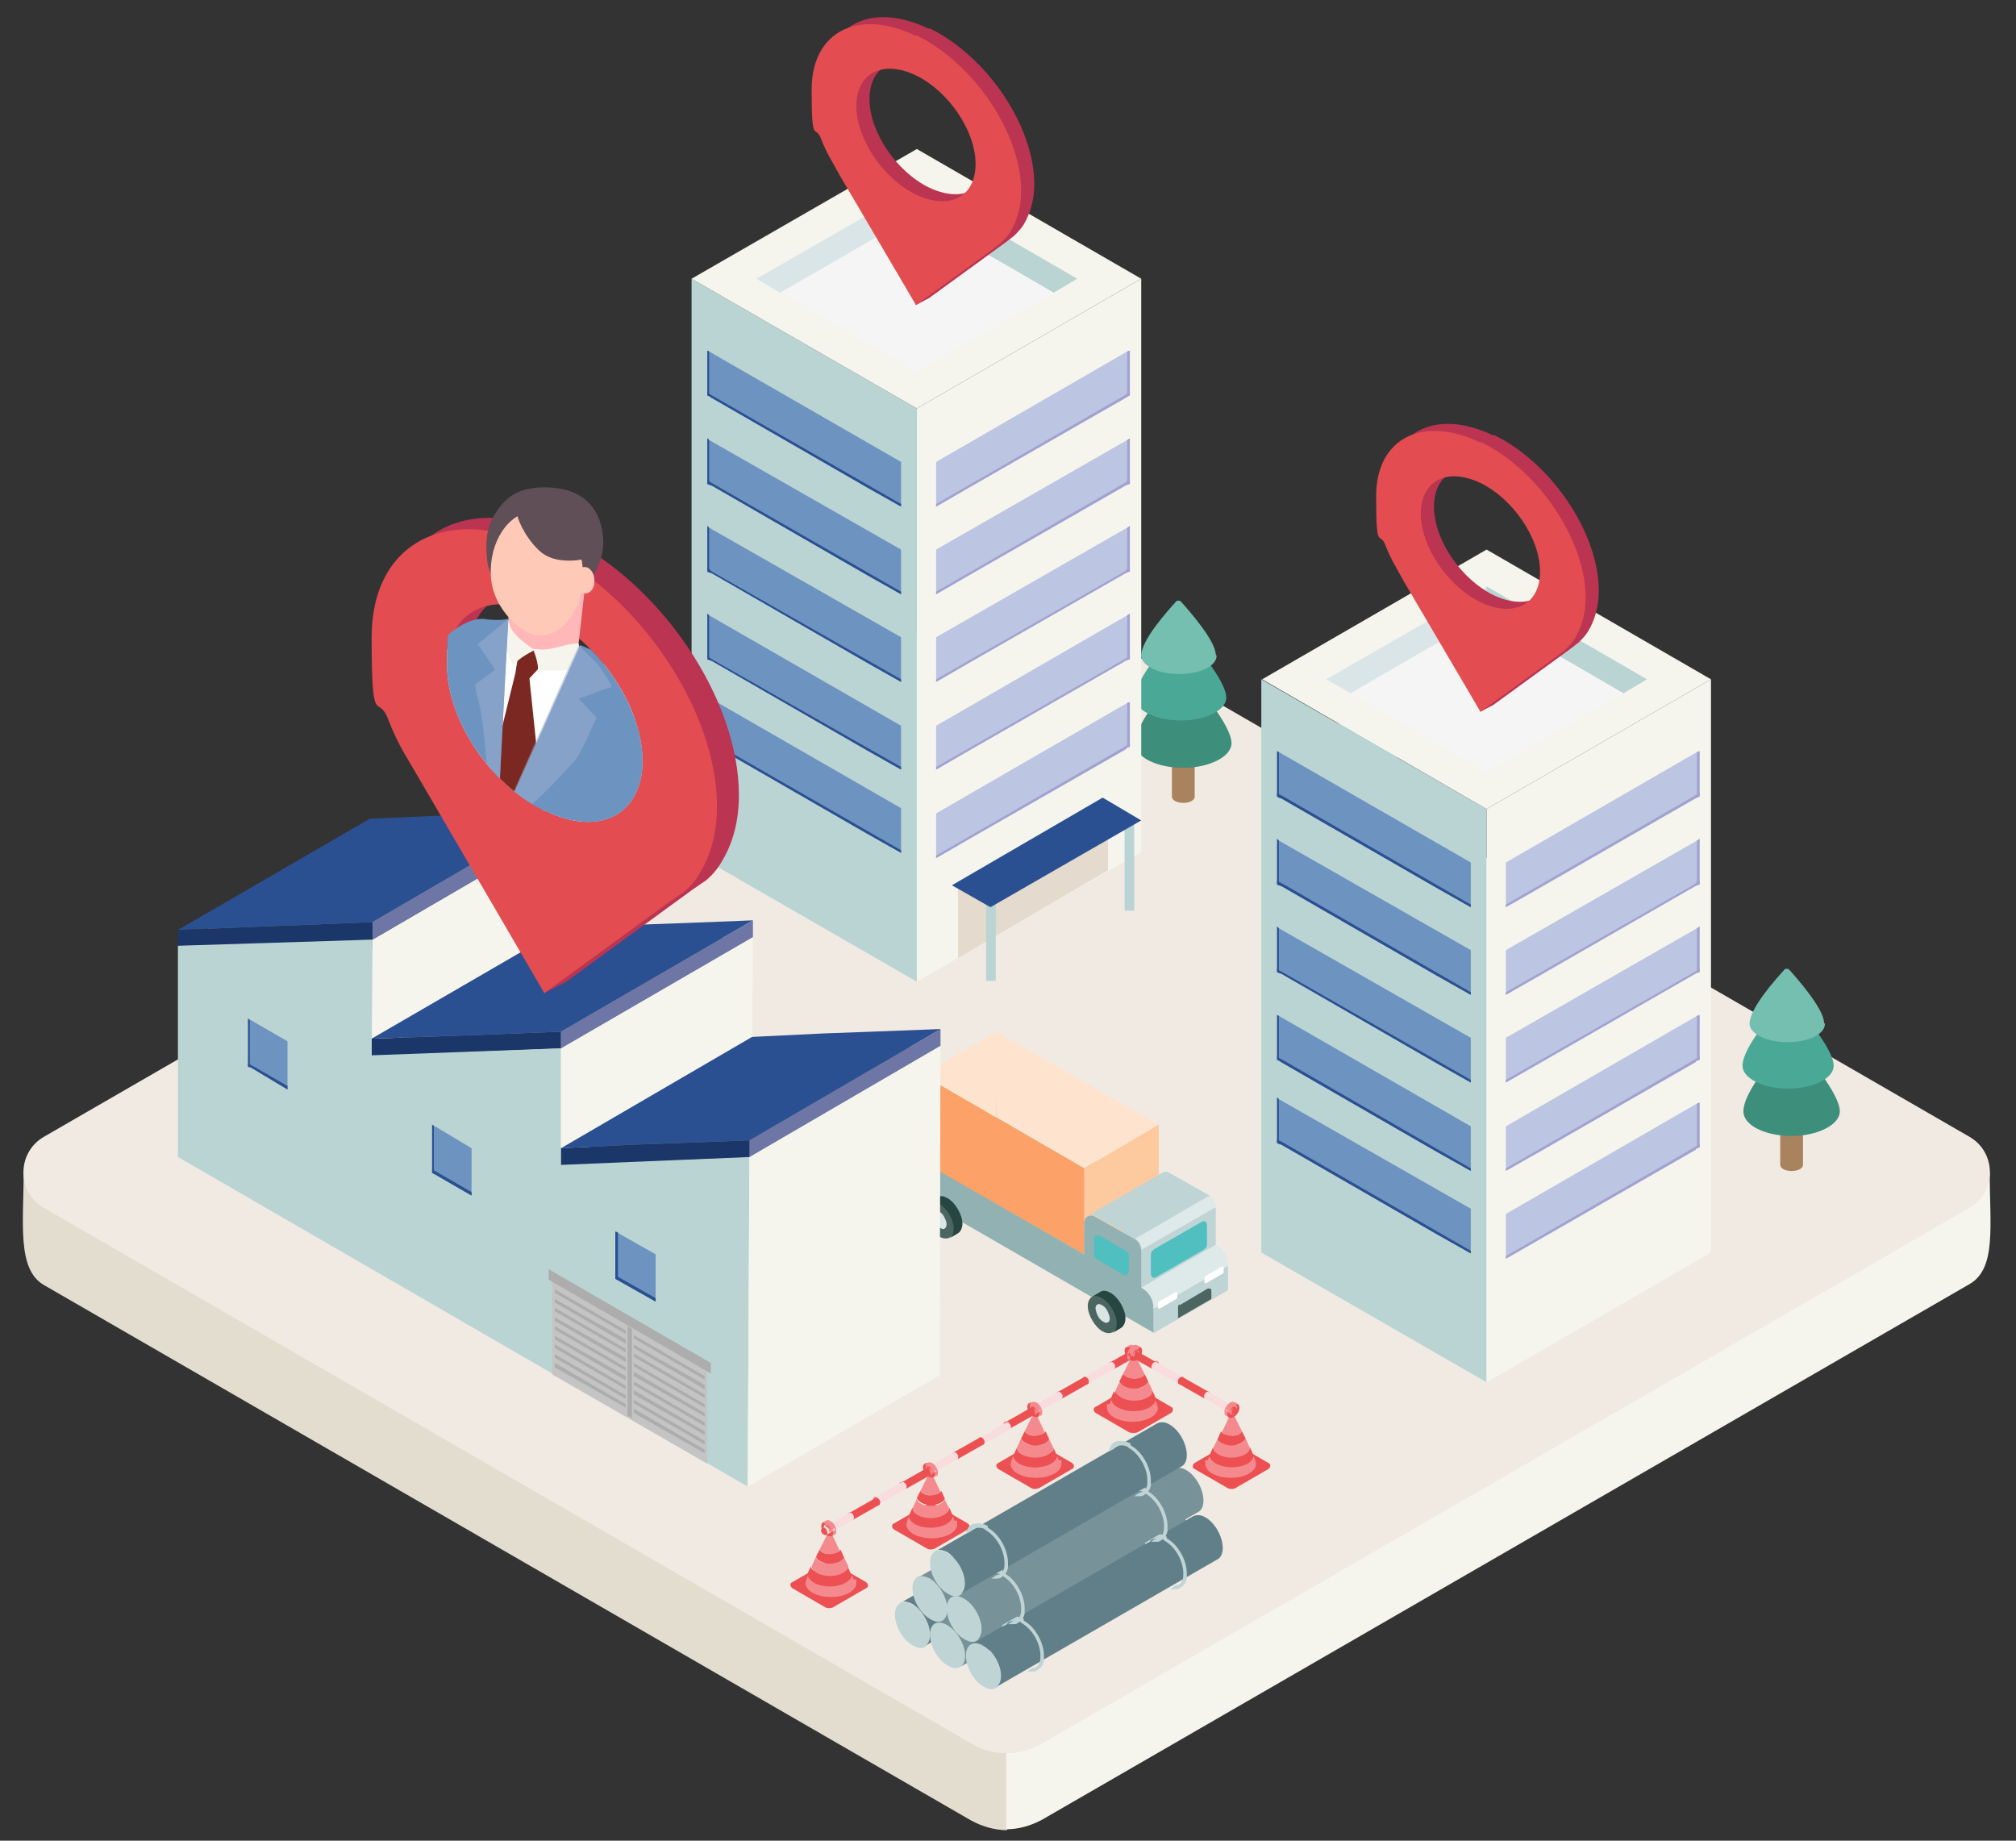 <?xml version="1.0" encoding="UTF-8"?>
<svg id="_レイヤー_1" data-name="レイヤー_1" xmlns="http://www.w3.org/2000/svg" xmlns:xlink="http://www.w3.org/1999/xlink" version="1.1" viewBox="0 0 230 210">
  <rect x="0" y="0" width="230" height="210" fill="#333333" stroke="none"/>
  <!-- Generator: Adobe Illustrator 29.1.0, SVG Export Plug-In . SVG Version: 2.1.0 Build 142)  -->
  <defs>
    <style>
      .st0 {
        fill: none;
      }

      .st1 {
        fill: #fdca9f;
      }

      .st2, .st3 {
        fill: #f5f5ed;
      }

      .st4 {
        fill: #888787;
      }

      .st5 {
        fill: #2b5091;
      }

      .st6 {
        fill: #e34d51;
      }

      .st7 {
        fill: #7a2821;
      }

      .st8 {
        fill: #75bfb0;
      }

      .st9 {
        fill: #604f56;
      }

      .st10, .st11 {
        fill: #bad4d3;
      }

      .st10, .st12, .st3 {
        fill-rule: evenodd;
      }

      .st13 {
        fill: #4b6561;
      }

      .st14 {
        fill: #fca167;
      }

      .st15 {
        fill: #bfd4d5;
      }

      .st16 {
        fill: #6d94c1;
      }

      .st17 {
        fill: #f58a8e;
      }

      .st18 {
        fill: #bcc6e2;
      }

      .st19 {
        fill: #4aa996;
      }

      .st20 {
        fill: #274641;
      }

      .st21 {
        fill: #c4c4c4;
      }

      .st22 {
        fill: #112232;
        opacity: 0;
      }

      .st23 {
        fill: #ffc9b7;
      }

      .st24 {
        fill: #e3ddcf;
      }

      .st25 {
        fill: #f1eae3;
      }

      .st26 {
        fill: #91b1b3;
      }

      .st27 {
        fill: #fff;
      }

      .st28 {
        fill: #3d8e7b;
      }

      .st29 {
        fill: #f9dcdd;
      }

      .st30 {
        fill: #e4dace;
      }

      .st31 {
        fill: #789299;
      }

      .st32 {
        fill: #617f88;
      }

      .st33 {
        fill: #1b3769;
      }

      .st34 {
        fill: #6d76a5;
      }

      .st35 {
        fill: #fee4ce;
      }

      .st36 {
        fill: #dae5e7;
      }

      .st12 {
        fill: #a8835e;
      }

      .st37 {
        fill: #f5f5f5;
      }

      .st38 {
        fill: #ed5053;
      }

      .st39 {
        fill: #d9e5e5;
      }

      .st40 {
        fill: #4fbfc0;
      }

      .st41 {
        fill: #a1b1d0;
        opacity: .5;
      }

      .st42 {
        fill: #a1a2d0;
      }

      .st43 {
        fill: #adadad;
      }

      .st44 {
        fill: #ffb8b7;
      }

      .st45 {
        clip-path: url(#clippath);
      }

      .st46 {
        fill: #bb3452;
      }

      .st47 {
        fill: #dee9e9;
      }
    </style>
    <clipPath id="clippath">
      <path class="st0" d="M62.1,92.5c-6.2-3-11.1-10.4-11.1-16.6s.4-3.9,2.2-5.6.4-10.7.9-11.4c2.4-3.6,5.2-5.1,8.3-5.1s7,1.2,7.9,6.5-2.7,9.8-2.8,12.5-.5.9-.5.9c.2.2.4.4.5.5,3.5,3.6,5.8,8.4,5.8,12.6,0,6.2-5,8.7-11.1,5.7Z"/>
    </clipPath>
  </defs>
  <g>
    <path class="st24" d="M110.8,77.5L2.7,133.7c0,5.7-.8,11.1,2.3,12.9l105.8,61.1c1.3.7,2.7,1.1,4.1,1.1V76.4c-1.4,0-2.8.4-4.1,1.1Z"/>
    <path class="st2" d="M227,133.7l-108.1-56.3c-1.3-.7-2.7-1.1-4.1-1.1v132.4c1.4,0,2.8-.4,4.1-1.1l105.8-61.1c3.1-1.8,2.3-6.6,2.3-12.9Z"/>
    <path class="st25" d="M224.7,129.7l-105.8-61.1c-2.5-1.5-5.6-1.5-8.1,0L5,129.7c-3.1,1.8-3.1,6.3,0,8.1l105.8,61.1c2.5,1.5,5.6,1.5,8.1,0l105.8-61.1c3.1-1.8,3.1-6.3,0-8.1Z"/>
  </g>
  <g>
    <path class="st12" d="M133.7,85.2v5.7c0,.4.6.7,1.3.7s1.3-.3,1.3-.7v-5.7h-2.5Z"/>
    <path class="st28" d="M140.5,84.8c0,1.5-2.5,2.8-5.5,2.8s-5.5-1.2-5.5-2.8c0-2.4,4-6.8,5.2-8,.1-.1.5-.1.6,0,1.2,1.3,5.2,5.9,5.2,8Z"/>
    <path class="st19" d="M139.9,79.6c0,1.4-2.3,2.6-5.2,2.6s-5.2-1.2-5.2-2.6c0-2.2,3.8-6.4,4.9-7.5.1-.1.5-.1.6,0,1.1,1.2,4.9,5.5,4.9,7.5Z"/>
    <path class="st8" d="M138.8,74.8c0,1.2-1.9,2.1-4.3,2.1s-4.3-1-4.3-2.1c0-1.8,3.1-5.2,4-6.2,0-.1.4-.1.5,0,.9,1,4,4.5,4,6.1Z"/>
  </g>
  <g>
    <path class="st12" d="M154.2,96.7v5.7c0,.4.6.7,1.3.7s1.3-.3,1.3-.7v-5.7h-2.5Z"/>
    <path class="st28" d="M161,96.3c0,1.5-2.5,2.8-5.5,2.8s-5.5-1.2-5.5-2.8c0-2.4,4-6.8,5.2-8,.1-.1.5-.1.6,0,1.2,1.3,5.2,5.9,5.2,8Z"/>
    <path class="st19" d="M160.4,91.2c0,1.4-2.3,2.6-5.2,2.6s-5.2-1.2-5.2-2.6c0-2.2,3.8-6.4,4.9-7.5.1-.1.5-.1.6,0,1.1,1.2,4.9,5.5,4.9,7.5Z"/>
    <path class="st8" d="M159.4,86.3c0,1.2-1.9,2.1-4.3,2.1s-4.3-1-4.3-2.1c0-1.8,3.1-5.2,4-6.2,0-.1.4-.1.5,0,.9,1,4,4.5,4,6.1Z"/>
  </g>
  <g>
    <path class="st12" d="M177.2,110.4v5.7c0,.4.6.7,1.3.7s1.3-.3,1.3-.7v-5.7h-2.5Z"/>
    <path class="st28" d="M184,110c0,1.5-2.5,2.8-5.5,2.8s-5.5-1.2-5.5-2.8c0-2.4,4-6.8,5.2-8,.1-.1.5-.1.6,0,1.2,1.3,5.2,5.9,5.2,8Z"/>
    <path class="st19" d="M183.3,104.9c0,1.4-2.3,2.6-5.2,2.6s-5.2-1.2-5.2-2.6c0-2.2,3.8-6.4,4.9-7.5.1-.1.5-.1.6,0,1.1,1.2,4.9,5.5,4.9,7.5Z"/>
    <path class="st8" d="M182.3,100c0,1.2-1.9,2.1-4.3,2.1s-4.3-1-4.3-2.1c0-1.8,3.1-5.2,4-6.2,0-.1.4-.1.5,0,.9,1,4,4.5,4,6.1Z"/>
  </g>
  <g>
    <path class="st12" d="M203.1,127.2v5.7c0,.4.6.7,1.3.7s1.3-.3,1.3-.7v-5.7h-2.5Z"/>
    <path class="st28" d="M209.9,126.8c0,1.5-2.5,2.8-5.5,2.8s-5.5-1.2-5.5-2.8c0-2.4,4-6.8,5.2-8,.1-.1.5-.1.6,0,1.2,1.3,5.2,5.9,5.2,8Z"/>
    <path class="st19" d="M209.2,121.6c0,1.4-2.3,2.6-5.2,2.6s-5.2-1.2-5.2-2.6c0-2.2,3.8-6.4,4.9-7.5.1-.1.5-.1.6,0,1.1,1.2,4.9,5.5,4.9,7.5Z"/>
    <path class="st8" d="M208.2,116.8c0,1.2-1.9,2.1-4.3,2.1s-4.3-1-4.3-2.1c0-1.8,3.1-5.2,4-6.2,0-.1.4-.1.5,0,.9,1,4,4.5,4,6.1Z"/>
  </g>
  <g>
    <g>
      <polygon class="st10" points="104.6 46.6 78.9 31.8 78.9 97.2 104.6 112 104.6 46.6"/>
      <polygon class="st3" points="104.6 46.6 130.2 31.8 130.2 97.2 104.6 112 104.6 46.6"/>
      <polygon class="st3" points="130.2 31.8 104.6 17 78.9 31.8 104.6 46.6 130.2 31.8"/>
      <polygon class="st36" points="104.6 21.3 86.3 31.8 89 33.4 104.6 24.4 104.6 21.3"/>
      <path class="st11" d="M104.6,21.3v3.1h0s10.6,6.1,15.6,9l2.7-1.6-18.3-10.6Z"/>
      <path class="st37" d="M104.6,24.4l-15.5,9,15.5,9,15.6-9c-4.9-2.9-15.6-9-15.6-9h0Z"/>
      <g>
        <polygon class="st18" points="128.9 40 128.9 45.1 128.9 45.1 128.6 45.2 128.4 45.4 110.6 55.6 106.8 57.8 106.8 52.7 128.6 40.1 128.9 40"/>
        <polygon class="st42" points="128.9 40 128.9 45.1 128.9 45.1 128.6 45.2 128.6 40.1 128.9 40"/>
        <polygon class="st42" points="128.9 44.7 128.9 45.1 128.6 45.3 128.4 45.4 110.6 55.6 106.8 57.8 106.8 57.5 128.3 45.1 128.6 44.9 128.9 44.7"/>
      </g>
      <g>
        <polygon class="st16" points="80.7 40 80.7 45.1 80.7 45.1 80.9 45.2 81.2 45.4 98.9 55.6 102.8 57.8 102.8 52.7 80.9 40.1 80.7 40"/>
        <polygon class="st5" points="80.7 40 80.7 45.1 80.7 45.1 80.9 45.2 80.9 40.1 80.7 40"/>
        <polygon class="st5" points="80.7 44.7 80.7 45.1 80.9 45.2 81.2 45.4 98.9 55.6 102.8 57.8 102.8 57.5 81.2 45.1 80.9 44.9 80.7 44.7"/>
      </g>
      <g>
        <polygon class="st16" points="80.7 50 80.7 55.1 80.7 55.2 80.9 55.3 81.2 55.4 98.9 65.6 102.8 67.8 102.8 62.7 80.9 50.2 80.7 50"/>
        <polygon class="st5" points="80.7 50 80.7 55.1 80.7 55.2 80.9 55.3 80.9 50.2 80.7 50"/>
        <polygon class="st5" points="80.7 54.8 80.7 55.2 80.9 55.3 81.2 55.4 98.9 65.6 102.8 67.8 102.8 67.5 81.2 55.1 80.9 54.9 80.7 54.8"/>
      </g>
      <g>
        <polygon class="st16" points="80.7 60 80.7 65.2 80.7 65.2 80.9 65.3 81.2 65.4 98.9 75.6 102.8 77.8 102.8 72.7 80.9 60.2 80.7 60"/>
        <polygon class="st5" points="80.7 60 80.7 65.2 80.7 65.2 80.9 65.3 80.9 60.2 80.7 60"/>
        <polygon class="st5" points="80.7 64.8 80.7 65.2 80.9 65.3 81.2 65.4 98.9 75.6 102.8 77.8 102.8 77.5 81.2 65.2 80.9 64.9 80.7 64.8"/>
      </g>
      <g>
        <polygon class="st16" points="80.7 70 80.7 75.2 80.7 75.2 80.9 75.3 81.2 75.4 98.9 85.6 102.8 87.8 102.8 82.8 80.9 70.2 80.7 70"/>
        <polygon class="st5" points="80.7 70 80.7 75.2 80.7 75.2 80.9 75.3 80.9 70.2 80.7 70"/>
        <polygon class="st5" points="80.7 74.8 80.7 75.2 80.9 75.3 81.2 75.4 98.9 85.6 102.8 87.8 102.8 87.5 81.2 75.2 80.9 75 80.7 74.8"/>
      </g>
      <g>
        <polygon class="st16" points="80.7 79.5 80.7 84.6 80.7 84.6 80.9 84.8 81.2 84.9 98.9 95.1 102.8 97.3 102.8 92.2 80.9 79.6 80.7 79.5"/>
        <polygon class="st5" points="80.7 79.5 80.7 84.6 80.7 84.6 80.9 84.8 80.9 79.6 80.7 79.5"/>
        <polygon class="st5" points="80.7 84.3 80.7 84.7 80.9 84.8 81.2 84.9 98.9 95.1 102.8 97.3 102.8 97 81.2 84.6 80.9 84.4 80.7 84.3"/>
      </g>
      <g>
        <polygon class="st18" points="128.9 50 128.9 55.1 128.9 55.2 128.6 55.3 128.4 55.4 110.6 65.6 106.8 67.8 106.8 62.7 128.6 50.2 128.9 50"/>
        <polygon class="st42" points="128.9 50 128.9 55.1 128.9 55.2 128.6 55.3 128.6 50.2 128.9 50"/>
        <polygon class="st42" points="128.9 54.8 128.9 55.2 128.6 55.3 128.4 55.4 110.6 65.6 106.8 67.8 106.8 67.5 128.3 55.1 128.6 54.9 128.9 54.8"/>
      </g>
      <g>
        <polygon class="st18" points="128.9 60 128.9 65.2 128.9 65.2 128.6 65.3 128.4 65.4 110.6 75.6 106.8 77.8 106.8 72.7 128.6 60.2 128.9 60"/>
        <polygon class="st42" points="128.9 60 128.9 65.2 128.9 65.2 128.6 65.3 128.6 60.2 128.9 60"/>
        <polygon class="st42" points="128.9 64.8 128.9 65.2 128.6 65.3 128.4 65.4 110.6 75.6 106.8 77.8 106.8 77.5 128.3 65.2 128.6 64.9 128.9 64.8"/>
      </g>
      <g>
        <polygon class="st18" points="128.9 70 128.9 75.2 128.9 75.2 128.6 75.3 128.4 75.4 110.6 85.6 106.8 87.8 106.8 82.8 128.6 70.2 128.9 70"/>
        <polygon class="st42" points="128.9 70 128.9 75.2 128.9 75.2 128.6 75.3 128.6 70.2 128.9 70"/>
        <polygon class="st42" points="128.9 74.8 128.9 75.2 128.6 75.3 128.4 75.4 110.6 85.6 106.8 87.8 106.8 87.5 128.3 75.2 128.6 75 128.9 74.8"/>
      </g>
      <g>
        <polygon class="st18" points="128.9 80.1 128.9 85.2 128.9 85.2 128.6 85.3 128.4 85.5 110.6 95.7 106.8 97.9 106.8 92.8 128.6 80.2 128.9 80.1"/>
        <polygon class="st42" points="128.9 80.1 128.9 85.2 128.9 85.2 128.6 85.3 128.6 80.2 128.9 80.1"/>
        <polygon class="st42" points="128.9 84.8 128.9 85.2 128.6 85.3 128.4 85.5 110.6 95.7 106.8 97.9 106.8 97.6 128.3 85.2 128.6 85 128.9 84.8"/>
      </g>
    </g>
    <polygon class="st30" points="126.4 91.3 126.4 99.3 118.2 104.1 118.2 104.1 109.3 109.3 109.3 101.1 126.4 91.3"/>
    <rect class="st11" x="112.5" y="101.2" width="1.1" height="10.7"/>
    <rect class="st11" x="128.3" y="93.2" width="1.1" height="10.7"/>
    <polygon class="st5" points="130.2 93.6 113 103.5 108.6 101 125.8 91 130.2 93.6"/>
  </g>
  <g>
    <polygon class="st10" points="169.6 92.3 143.9 77.5 143.9 142.9 169.6 157.7 169.6 92.3"/>
    <polygon class="st3" points="169.6 92.3 195.2 77.5 195.2 142.9 169.6 157.7 169.6 92.3"/>
    <polygon class="st3" points="195.2 77.5 169.6 62.7 144 77.5 169.6 92.3 195.2 77.5"/>
    <polygon class="st36" points="169.6 67 151.3 77.5 154.1 79.1 169.6 70.1 169.6 67"/>
    <path class="st11" d="M169.6,67v3.1h0s10.6,6.1,15.6,9l2.7-1.6-18.3-10.6Z"/>
    <path class="st37" d="M169.6,70.1l-15.5,9,15.5,9,15.6-9c-4.9-2.9-15.6-9-15.6-9h0Z"/>
    <g>
      <polygon class="st18" points="193.9 85.7 193.9 90.8 193.9 90.8 193.6 91 193.4 91.1 175.7 101.3 171.8 103.5 171.8 98.4 193.6 85.8 193.9 85.7"/>
      <polygon class="st42" points="193.9 85.7 193.9 90.8 193.9 90.8 193.6 91 193.6 85.8 193.9 85.7"/>
      <polygon class="st42" points="193.9 90.5 193.9 90.9 193.6 91 193.4 91.1 175.6 101.3 171.8 103.5 171.8 103.2 193.3 90.8 193.6 90.6 193.9 90.5"/>
    </g>
    <g>
      <polygon class="st16" points="145.7 85.7 145.7 90.8 145.7 90.8 145.9 91 146.2 91.1 163.9 101.3 167.8 103.5 167.8 98.4 145.9 85.8 145.7 85.7"/>
      <polygon class="st5" points="145.7 85.7 145.7 90.8 145.7 90.8 145.9 91 145.9 85.8 145.7 85.7"/>
      <polygon class="st5" points="145.7 90.5 145.7 90.9 145.9 91 146.2 91.1 163.9 101.3 167.8 103.5 167.8 103.2 146.3 90.8 145.9 90.6 145.7 90.5"/>
    </g>
    <g>
      <polygon class="st16" points="145.7 95.7 145.7 100.8 145.7 100.9 145.9 101 146.2 101.1 163.9 111.3 167.8 113.5 167.8 108.4 145.9 95.9 145.7 95.7"/>
      <polygon class="st5" points="145.7 95.7 145.7 100.8 145.7 100.9 145.9 101 145.9 95.9 145.7 95.7"/>
      <polygon class="st5" points="145.7 100.5 145.7 100.9 145.9 101 146.2 101.1 163.9 111.3 167.8 113.5 167.8 113.2 146.3 100.8 145.9 100.6 145.7 100.5"/>
    </g>
    <g>
      <polygon class="st16" points="145.7 105.7 145.7 110.9 145.7 110.9 145.9 111 146.2 111.1 163.9 121.3 167.8 123.5 167.8 118.4 145.9 105.9 145.7 105.7"/>
      <polygon class="st5" points="145.7 105.7 145.7 110.9 145.7 110.9 145.9 111 145.9 105.9 145.7 105.7"/>
      <polygon class="st5" points="145.7 110.5 145.7 110.9 145.9 111 146.2 111.1 163.9 121.3 167.8 123.5 167.8 123.2 146.3 110.9 145.9 110.7 145.7 110.5"/>
    </g>
    <g>
      <polygon class="st16" points="145.7 115.8 145.7 120.9 145.7 120.9 145.9 121 146.2 121.2 163.9 131.4 167.8 133.5 167.8 128.5 145.9 115.9 145.7 115.8"/>
      <polygon class="st5" points="145.7 115.8 145.7 120.9 145.7 120.9 145.9 121 145.9 115.9 145.7 115.8"/>
      <polygon class="st5" points="145.7 120.5 145.7 120.9 145.9 121 146.2 121.2 163.9 131.4 167.8 133.6 167.8 133.3 146.3 120.9 145.9 120.7 145.7 120.5"/>
    </g>
    <g>
      <polygon class="st16" points="145.7 125.2 145.7 130.3 145.7 130.4 145.9 130.5 146.2 130.6 163.9 140.8 167.8 143 167.8 137.9 145.9 125.4 145.7 125.2"/>
      <polygon class="st5" points="145.7 125.2 145.7 130.3 145.7 130.4 145.9 130.5 145.9 125.4 145.7 125.2"/>
      <polygon class="st5" points="145.7 130 145.7 130.4 145.9 130.5 146.2 130.6 163.9 140.8 167.8 143 167.8 142.7 146.3 130.3 145.9 130.1 145.7 130"/>
    </g>
    <g>
      <polygon class="st18" points="193.9 95.7 193.9 100.8 193.9 100.9 193.6 101 193.4 101.1 175.7 111.3 171.8 113.5 171.8 108.4 193.6 95.9 193.9 95.7"/>
      <polygon class="st42" points="193.9 95.7 193.9 100.8 193.9 100.9 193.6 101 193.6 95.9 193.9 95.7"/>
      <polygon class="st42" points="193.9 100.5 193.9 100.9 193.6 101 193.4 101.1 175.6 111.3 171.8 113.5 171.8 113.2 193.3 100.9 193.6 100.6 193.9 100.5"/>
    </g>
    <g>
      <polygon class="st18" points="193.9 105.7 193.9 110.9 193.9 110.9 193.6 111 193.4 111.1 175.7 121.3 171.8 123.5 171.8 118.4 193.6 105.9 193.9 105.7"/>
      <polygon class="st42" points="193.9 105.7 193.9 110.9 193.9 110.9 193.6 111 193.6 105.9 193.9 105.7"/>
      <polygon class="st42" points="193.9 110.5 193.9 110.9 193.6 111 193.4 111.1 175.6 121.3 171.8 123.5 171.8 123.2 193.3 110.9 193.6 110.7 193.9 110.5"/>
    </g>
    <g>
      <polygon class="st18" points="193.9 115.8 193.9 120.9 193.9 120.9 193.6 121 193.4 121.2 175.7 131.4 171.8 133.5 171.8 128.5 193.6 115.9 193.9 115.8"/>
      <polygon class="st42" points="193.9 115.8 193.9 120.9 193.9 120.9 193.6 121 193.6 115.9 193.9 115.8"/>
      <polygon class="st42" points="193.9 120.5 193.9 120.9 193.6 121 193.4 121.2 175.6 131.4 171.8 133.6 171.8 133.3 193.3 120.9 193.6 120.7 193.9 120.5"/>
    </g>
    <g>
      <polygon class="st18" points="193.9 125.8 193.9 130.9 193.9 130.9 193.6 131 193.4 131.2 175.7 141.4 171.8 143.6 171.8 138.5 193.6 125.9 193.9 125.8"/>
      <polygon class="st42" points="193.9 125.8 193.9 130.9 193.9 130.9 193.6 131 193.6 125.9 193.9 125.8"/>
      <polygon class="st42" points="193.9 130.5 193.9 130.9 193.6 131 193.4 131.2 175.6 141.4 171.8 143.6 171.8 143.3 193.3 130.9 193.6 130.7 193.9 130.5"/>
    </g>
  </g>
  <g>
    <path class="st46" d="M106,3.3c-6.6-3.2-11.9-.5-11.9,6.1s.4,3.8,1.1,5.7c.3.8.7,1.6,1.1,2.3l1,1.8,7.2,15.6,1.5-.8,8.8-6.4.9-.7c.4-.4.8-.8,1.1-1.3.7-1.2,1.2-2.7,1.2-4.6,0-6.6-5.4-14.6-12-17.8ZM106,21.4c-3.7-1.8-6.8-6.3-6.8-10.1s3-5.3,6.8-3.5c3.7,1.8,6.8,6.3,6.8,10.1s-3,5.3-6.8,3.5Z"/>
    <path class="st6" d="M104.5,4.1c-6.6-3.2-11.9-.5-11.9,6.1s.4,3.8,1.1,5.7c.3.8.7,1.6,1.1,2.3l1,1.8,8.7,14.8,8.8-6.4.9-.7c.4-.4.8-.8,1.1-1.3.7-1.2,1.2-2.7,1.2-4.6,0-6.6-5.4-14.6-12-17.8ZM104.5,22.2c-3.7-1.8-6.8-6.3-6.8-10.1s3-5.3,6.8-3.5c3.7,1.8,6.8,6.3,6.8,10.1s-3,5.3-6.8,3.5Z"/>
  </g>
  <g>
    <path class="st46" d="M170.4,49.7c-6.6-3.2-11.9-.5-11.9,6.1s.4,3.8,1.1,5.7c.3.8.7,1.6,1.1,2.3l1,1.8,7.2,15.6,1.5-.8,8.8-6.4.9-.7c.4-.4.8-.8,1.1-1.3.7-1.2,1.2-2.7,1.2-4.6,0-6.6-5.4-14.6-12-17.8ZM170.4,67.9c-3.7-1.8-6.8-6.3-6.8-10.1s3-5.3,6.8-3.5c3.7,1.8,6.8,6.3,6.8,10.1s-3,5.3-6.8,3.5Z"/>
    <path class="st6" d="M168.9,50.5c-6.6-3.2-11.9-.5-11.9,6.1s.4,3.8,1.1,5.7c.3.8.7,1.6,1.1,2.3l1,1.8,8.7,14.8,8.8-6.4.9-.7c.4-.4.8-.8,1.1-1.3.7-1.2,1.2-2.7,1.2-4.6,0-6.6-5.4-14.6-12-17.8ZM168.9,68.7c-3.7-1.8-6.8-6.3-6.8-10.1s3-5.3,6.8-3.5c3.7,1.8,6.8,6.3,6.8,10.1s-3,5.3-6.8,3.5Z"/>
  </g>
  <g>
    <polygon class="st15" points="105.1 132.4 130.2 146.9 138.7 142 113.6 127.5 105.1 132.4"/>
    <polygon class="st15" points="131.6 149.3 140.1 144.4 140.1 147.2 131.6 152.1 131.6 149.3"/>
    <path class="st26" d="M131.6,152.1v-3.5c0-.5-.3-1-.7-1.3l-25.7-14.9c-.5-.3-1.2,0-1.2.7v3l27.7,16Z"/>
    <path class="st15" d="M105.1,132.4l8.5-4.9c-.3-.2-.6-.1-.8,0l-8.5,4.9c.2-.1.5-.2.8,0Z"/>
    <path class="st13" d="M134.6,148.9l3.2-1.9c.2,0,.4,0,.4.2v1l-3.8,2.2v-1.2c0-.2,0-.3.2-.4Z"/>
    <path class="st13" d="M125.8,148c.9.5,1.7,1.9,1.7,2.9s-.8,1.5-1.7,1c-.9-.5-1.7-1.9-1.7-2.9s.8-1.5,1.7-1Z"/>
    <path class="st20" d="M127.9,151.5l-1,.6c.3-.2.5-.6.5-1.1,0-1.1-.8-2.4-1.7-2.9-.5-.3-.9-.3-1.2-.1l1-.6c.3-.2.7-.2,1.2.1.9.5,1.7,1.9,1.7,2.9,0,.5-.2.9-.5,1.1Z"/>
    <path class="st39" d="M125.7,148.9c.5.2.8.9.9,1.4s-.3.8-.7.5c-.5-.2-.8-.9-.9-1.4s.3-.8.7-.5Z"/>
    <path class="st13" d="M107.2,137.2c.9.5,1.7,1.9,1.7,2.9s-.8,1.5-1.7,1c-.9-.5-1.7-1.9-1.7-2.9s.8-1.5,1.7-1Z"/>
    <path class="st20" d="M109.3,140.7l-1,.6c.3-.2.5-.6.5-1.1,0-1.1-.8-2.4-1.7-2.9-.5-.3-.9-.3-1.2-.1l1-.6c.3-.2.7-.2,1.2.1.9.5,1.7,1.9,1.7,2.9,0,.5-.2.9-.5,1.1Z"/>
    <path class="st39" d="M107.1,138.2c.5.2.8.9.9,1.4,0,.5-.3.8-.7.5-.5-.2-.8-.9-.9-1.4s.3-.8.7-.5Z"/>
    <polygon class="st26" points="132.2 136.3 113.6 125.6 113.6 127.5 132.2 138.2 132.2 136.3"/>
    <polygon class="st47" points="105.1 130.5 113.6 125.6 113.6 127.5 105.1 132.4 105.1 130.5"/>
    <polygon class="st26" points="123.7 141.2 105.1 130.5 105.1 132.4 123.7 143.1 123.7 141.2"/>
    <g>
      <polygon class="st17" points="132.2 128.3 132.2 128.3 113.7 117.7 132.2 128.3"/>
      <polygon class="st35" points="123.7 133.3 123.7 133.3 105.2 122.6 113.7 117.7 113.7 127.5 123.7 133.3"/>
      <polygon class="st35" points="113.7 127.5 113.7 117.7 132.2 128.3 123.7 133.3 113.7 127.5"/>
      <polygon class="st14" points="123.7 133.3 123.7 143.1 105.2 132.5 105.2 122.6 123.7 133.3"/>
      <polygon class="st1" points="123.7 133.3 132.2 138.2 123.7 143.1 123.7 133.3 123.7 133.3"/>
      <polygon class="st1" points="132.2 128.3 132.2 138.2 123.7 133.3 132.2 128.3"/>
    </g>
    <g>
      <path class="st15" d="M124.9,138.7l8.5-4.9c-.3-.2-.6-.1-.8,0l-8.5,4.9c.2-.1.5-.2.8,0Z"/>
      <g>
        <path class="st47" d="M131.6,149.3l8.5-4.9c0-1-.5-1.9-1.4-2.4l-8.5,4.9c.9.5,1.4,1.4,1.4,2.4Z"/>
        <path class="st27" d="M132.2,148.5l1.9-1.1c0,0,.2,0,.2.1v.5c0,0,0,.2-.1.2l-1.9,1.1c0,0-.2,0-.2-.1v-.5c0,0,0-.2.1-.2Z"/>
        <path class="st27" d="M137.5,145.6l1.9-1.1c0,0,.2,0,.2.1v.5c0,0,0,.2-.1.2l-1.9,1.1c0,0-.2,0-.2-.1v-.5c0,0,0-.2.1-.2Z"/>
        <polygon class="st15" points="130.2 142.6 138.7 137.7 138.7 142 130.2 146.9 130.2 142.6"/>
        <path class="st26" d="M130.2,146.9v-4.2c0-.5-.3-1-.7-1.3l-4.6-2.6c-.5-.3-1.2,0-1.2.7v3.7l6.5,3.8Z"/>
        <path class="st47" d="M130.2,142.6l8.5-4.9c0-.5-.3-1-.7-1.3l-8.5,4.9c.5.3.7.7.7,1.3Z"/>
        <path class="st40" d="M128.4,142.7l-2.9-1.7c-.3-.2-.7,0-.7.4v1.6c0,.3.2.6.4.7l2.9,1.7c.3.2.7,0,.7-.4v-1.6c0-.3-.2-.6-.4-.7Z"/>
        <path class="st40" d="M131.7,142.5l5.4-3.1c.3-.2.6,0,.6.4v2.1c0,.3-.1.5-.4.7l-5.4,3.1c-.3.2-.6,0-.6-.4v-2.1c0-.3.1-.5.4-.7Z"/>
        <polygon class="st15" points="138 136.4 129.5 141.3 124.9 138.7 133.4 133.8 138 136.4"/>
      </g>
    </g>
  </g>
  <g>
    <g>
      <g>
        <path class="st38" d="M129.6,163.4l3.8-2.2c.3-.1.3-.5,0-.7l-3.8-2.2c-.2-.1-.5-.1-.8,0l-3.8,2.2c-.3.1-.3.5,0,.7l3.8,2.2c.2.1.5.1.8,0Z"/>
        <g>
          <path class="st17" d="M132,160.2h0l-.2-.5c-.1.7-1.2,1.3-2.5,1.3s-2.4-.5-2.5-1.3l-.2.5h0c0,.1-.1.3-.1.4,0,.9,1.3,1.6,2.9,1.6s2.9-.7,2.9-1.6,0-.3-.1-.4Z"/>
          <path class="st38" d="M129.2,160.9c1.3,0,2.4-.5,2.5-1.3l-.4-.9c0,.6-1,1.1-2.1,1.1s-2-.5-2.1-1.1l-.4.9c.1.7,1.2,1.3,2.5,1.3Z"/>
          <path class="st17" d="M129.3,158.5c-.8,0-1.5-.3-1.6-.8l-.5,1.1c0,.6,1,1.1,2.1,1.1s2-.5,2.1-1.1l-.5-1c-.2.4-.8.7-1.6.7Z"/>
          <path class="st38" d="M129.3,157.3c-.6,0-1-.2-1.2-.5l-.4.8c.1.4.8.8,1.6.8s1.4-.3,1.6-.7l-.4-.9c-.2.3-.6.4-1.1.4Z"/>
          <path class="st17" d="M129.3,157.3c.5,0,1-.2,1.1-.4l-.9-1.9c-.1-.2-.4-.2-.5,0l-.9,1.8c.1.3.6.5,1.2.5Z"/>
        </g>
      </g>
      <g>
        <path class="st17" d="M129.9,155.1l-.3.2c.1,0,.2-.2.2-.4,0-.4-.3-.9-.7-1.1-.2-.1-.3-.1-.5,0l.3-.2c.1,0,.3,0,.5,0,.4.2.7.7.7,1.1,0,.2,0,.4-.2.4Z"/>
        <path class="st38" d="M129,153.7c-.4-.2-.7,0-.7.4,0,.4.3.9.7,1.1.4.2.7,0,.7-.4s-.3-.9-.7-1.1ZM129,154.9c-.2-.1-.4-.4-.4-.7,0-.2.2-.3.4-.2.2.1.4.4.4.7,0,.2-.2.3-.4.2Z"/>
        <path class="st17" d="M128.7,154.3c0,.2.2.5.4.7.1,0,.2,0,.3,0-.3-.2-.5-.6-.5-.9,0,0-.1.1-.1.2Z"/>
      </g>
    </g>
    <g>
      <g>
        <path class="st38" d="M118.5,169.8l3.8-2.2c.3-.1.3-.5,0-.7l-3.8-2.2c-.2-.1-.5-.1-.8,0l-3.8,2.2c-.3.1-.3.5,0,.7l3.8,2.2c.2.1.5.1.8,0Z"/>
        <g>
          <path class="st17" d="M120.8,166.6h0l-.2-.5c-.1.7-1.2,1.3-2.5,1.3s-2.4-.5-2.5-1.3l-.2.5h0c0,.1-.1.3-.1.4,0,.9,1.3,1.6,2.9,1.6s2.9-.7,2.9-1.6,0-.3-.1-.4Z"/>
          <path class="st38" d="M118.1,167.4c1.3,0,2.4-.5,2.5-1.3l-.4-.9c0,.6-1,1.1-2.1,1.1s-2-.5-2.1-1.1l-.4.9c.1.7,1.2,1.3,2.5,1.3Z"/>
          <path class="st17" d="M118.1,164.9c-.8,0-1.5-.3-1.6-.8l-.5,1.1c0,.6,1,1.1,2.1,1.1s2-.5,2.1-1.1l-.5-1c-.2.4-.8.7-1.6.7Z"/>
          <path class="st38" d="M118.1,163.8c-.6,0-1-.2-1.2-.5l-.4.8c.1.4.8.8,1.6.8s1.4-.3,1.6-.7l-.4-.9c-.2.3-.6.4-1.1.4Z"/>
          <path class="st17" d="M118.1,163.8c.5,0,1-.2,1.1-.4l-.9-1.9c-.1-.2-.4-.2-.5,0l-.9,1.8c.1.3.6.5,1.2.5Z"/>
        </g>
      </g>
      <g>
        <path class="st17" d="M118.7,161.5l-.3.2c.1,0,.2-.2.2-.4,0-.4-.3-.9-.7-1.1-.2-.1-.3-.1-.5,0l.3-.2c.1,0,.3,0,.5,0,.4.2.7.7.7,1.1,0,.2,0,.4-.2.4Z"/>
        <path class="st38" d="M117.9,160.1c-.4-.2-.7,0-.7.4,0,.4.3.9.7,1.1.4.2.7,0,.7-.4,0-.4-.3-.9-.7-1.1ZM117.9,161.3c-.2-.1-.4-.4-.4-.7,0-.2.2-.3.4-.2.2.1.4.4.4.7,0,.2-.2.3-.4.2Z"/>
        <path class="st17" d="M117.5,160.7c0,.2.2.5.4.7.1,0,.2,0,.3,0-.3-.2-.5-.6-.5-.9,0,0-.1.1-.1.2Z"/>
      </g>
    </g>
    <g>
      <g>
        <path class="st17" d="M126.9,155.4c.2.1.4.4.3.6,0,.2-.2.3-.4.2-.2-.1-.4-.4-.3-.6,0-.2.2-.3.4-.2Z"/>
        <path class="st38" d="M130.1,154.5l-3,1.7c0,0,.1-.1.1-.2,0-.2-.2-.5-.3-.6,0,0-.2,0-.2,0l3-1.7c0,0,.2,0,.2,0,.2.1.4.4.3.6,0,.1,0,.2-.1.2Z"/>
      </g>
      <g>
        <path class="st17" d="M123.9,157.1c.2.1.4.4.3.6,0,.2-.2.3-.4.2-.2-.1-.4-.4-.3-.6,0-.2.2-.3.4-.2Z"/>
        <path class="st29" d="M127.1,156.2l-3,1.7c0,0,.1-.1.1-.2,0-.2-.2-.5-.3-.6,0,0-.2,0-.2,0l3-1.7c0,0,.2,0,.2,0,.2.1.4.4.3.6,0,.1,0,.2-.1.2Z"/>
      </g>
      <g>
        <path class="st17" d="M120.9,158.8c.2.1.4.4.3.6,0,.2-.2.3-.4.2-.2-.1-.4-.4-.3-.6,0-.2.2-.3.4-.2Z"/>
        <path class="st38" d="M124.1,157.9l-3,1.7c0,0,.1-.1.1-.2,0-.2-.2-.5-.3-.6,0,0-.2,0-.2,0l3-1.7c0,0,.2,0,.2,0,.2.1.4.4.3.6,0,.1,0,.2-.1.2Z"/>
      </g>
      <g>
        <path class="st38" d="M117.9,160.5c.2.1.4.4.3.6,0,.2-.2.3-.4.2-.2-.1-.4-.4-.3-.6,0-.2.2-.3.4-.2Z"/>
        <path class="st29" d="M121.1,159.6l-3,1.7c0,0,.1-.1.1-.2,0-.2-.2-.5-.3-.6,0,0-.2,0-.2,0l3-1.7c0,0,.2,0,.2,0,.2.1.4.4.3.6,0,.1,0,.2-.1.2Z"/>
      </g>
    </g>
    <g>
      <g>
        <path class="st38" d="M95,183.4l3.8-2.2c.3-.1.3-.5,0-.7l-3.8-2.2c-.2-.1-.5-.1-.8,0l-3.8,2.2c-.3.1-.3.5,0,.7l3.8,2.2c.2.1.5.1.8,0Z"/>
        <g>
          <path class="st17" d="M97.4,180.2h0l-.2-.5c-.1.7-1.2,1.3-2.5,1.3s-2.4-.5-2.5-1.3l-.2.5h0c0,.1-.1.3-.1.4,0,.9,1.3,1.6,2.9,1.6s2.9-.7,2.9-1.6,0-.3-.1-.4Z"/>
          <path class="st38" d="M94.6,180.9c1.3,0,2.4-.5,2.5-1.3l-.4-.9c0,.6-1,1.1-2.1,1.1s-2-.5-2.1-1.1l-.4.9c.1.7,1.2,1.3,2.5,1.3Z"/>
          <path class="st17" d="M94.7,178.4c-.8,0-1.5-.3-1.6-.8l-.5,1.1c0,.6,1,1.1,2.1,1.1s2-.5,2.1-1.1l-.5-1c-.2.4-.8.7-1.6.7Z"/>
          <path class="st38" d="M94.7,177.3c-.6,0-1-.2-1.2-.5l-.4.8c.1.4.8.8,1.6.8s1.4-.3,1.6-.7l-.4-.9c-.2.3-.6.4-1.1.4Z"/>
          <path class="st17" d="M94.7,177.3c.5,0,1-.2,1.1-.4l-.9-1.9c-.1-.2-.4-.2-.5,0l-.9,1.8c.1.3.6.5,1.2.5Z"/>
        </g>
      </g>
      <g>
        <path class="st17" d="M95.2,175.1l-.3.2c.1,0,.2-.2.2-.4,0-.4-.3-.9-.7-1.1-.2-.1-.3-.1-.5,0l.3-.2c.1,0,.3,0,.5,0,.4.2.7.7.7,1.1,0,.2,0,.4-.2.4Z"/>
        <path class="st38" d="M94.4,173.7c-.4-.2-.7,0-.7.4s.3.9.7,1.1c.4.2.7,0,.7-.4,0-.4-.3-.9-.7-1.1ZM94.4,174.9c-.2-.1-.4-.4-.4-.7s.2-.3.4-.2c.2.1.4.4.4.7,0,.2-.2.3-.4.2Z"/>
        <path class="st17" d="M94.1,174.2c0,.2.2.5.4.7.1,0,.2,0,.3,0-.3-.2-.5-.6-.5-.9,0,0-.1.1-.1.2Z"/>
      </g>
    </g>
    <g>
      <g>
        <path class="st38" d="M106.6,176.7l3.8-2.2c.3-.1.3-.5,0-.7l-3.8-2.2c-.2-.1-.5-.1-.8,0l-3.8,2.2c-.3.1-.3.5,0,.7l3.8,2.2c.2.1.5.1.8,0Z"/>
        <g>
          <path class="st17" d="M108.9,173.5h0l-.2-.5c-.1.7-1.2,1.3-2.5,1.3s-2.4-.5-2.5-1.3l-.2.5h0c0,.1-.1.3-.1.4,0,.9,1.3,1.6,2.9,1.6s2.9-.7,2.9-1.6,0-.3-.1-.4Z"/>
          <path class="st38" d="M106.2,174.2c1.3,0,2.4-.5,2.5-1.3l-.4-.9c0,.6-1,1.1-2.1,1.1s-2-.5-2.1-1.1l-.4.9c.1.7,1.2,1.3,2.5,1.3Z"/>
          <path class="st17" d="M106.2,171.8c-.8,0-1.5-.3-1.6-.8l-.5,1.1c0,.6,1,1.1,2.1,1.1s2-.5,2.1-1.1l-.5-1c-.2.4-.8.7-1.6.7Z"/>
          <path class="st38" d="M106.2,170.6c-.6,0-1-.2-1.2-.5l-.4.8c.1.4.8.8,1.6.8s1.4-.3,1.6-.7l-.4-.9c-.2.3-.6.4-1.1.4Z"/>
          <path class="st17" d="M106.2,170.6c.5,0,1-.2,1.1-.4l-.9-1.9c-.1-.2-.4-.2-.5,0l-.9,1.8c.1.3.6.5,1.2.5Z"/>
        </g>
      </g>
      <g>
        <path class="st17" d="M106.8,168.4l-.3.2c.1,0,.2-.2.2-.4,0-.4-.3-.9-.7-1.1-.2-.1-.3-.1-.5,0l.3-.2c.1,0,.3,0,.5,0,.4.2.7.7.7,1.1,0,.2,0,.4-.2.4Z"/>
        <path class="st38" d="M106,167c-.4-.2-.7,0-.7.4,0,.4.3.9.7,1.1.4.2.7,0,.7-.4,0-.4-.3-.9-.7-1.1ZM106,168.2c-.2-.1-.4-.4-.4-.7,0-.2.2-.3.4-.2.2.1.4.4.4.7,0,.2-.2.3-.4.2Z"/>
        <path class="st17" d="M105.6,167.6c0,.2.2.5.4.7.1,0,.2,0,.3,0-.3-.2-.5-.6-.5-.9,0,0-.1.1-.1.2Z"/>
      </g>
    </g>
    <g>
      <g>
        <path class="st17" d="M114.9,162.2c.2.1.4.4.3.6,0,.2-.2.3-.4.2-.2-.1-.4-.4-.3-.6,0-.2.2-.3.4-.2Z"/>
        <path class="st38" d="M118.2,161.3l-3,1.7c0,0,.1-.1.1-.2,0-.2-.2-.5-.3-.6,0,0-.2,0-.2,0l3-1.7c0,0,.2,0,.2,0,.2.1.4.4.3.6,0,.1,0,.2-.1.2Z"/>
      </g>
      <g>
        <path class="st17" d="M112,164c.2.1.4.4.3.6,0,.2-.2.3-.4.2-.2-.1-.4-.4-.3-.6,0-.2.2-.3.4-.2Z"/>
        <path class="st29" d="M115.2,163.1l-3,1.7c0,0,.1-.1.1-.2,0-.2-.2-.5-.3-.6,0,0-.2,0-.2,0l3-1.7c0,0,.2,0,.2,0,.2.1.4.4.3.6,0,.1,0,.2-.1.2Z"/>
      </g>
      <g>
        <path class="st17" d="M109,165.7c.2.1.4.4.3.6,0,.2-.2.3-.4.2-.2-.1-.4-.4-.3-.6s.2-.3.4-.2Z"/>
        <path class="st38" d="M112.2,164.8l-3,1.7c0,0,.1-.1.1-.2,0-.2-.2-.5-.3-.6,0,0-.2,0-.2,0l3-1.7c0,0,.2,0,.2,0,.2.1.4.4.3.6,0,.1,0,.2-.1.2Z"/>
      </g>
      <g>
        <path class="st38" d="M106,167.4c.2.1.4.4.3.6,0,.2-.2.3-.4.2-.2-.1-.4-.4-.3-.6,0-.2.2-.3.4-.2Z"/>
        <path class="st29" d="M109.2,166.5l-3,1.7c0,0,.1-.1.1-.2,0-.2-.2-.5-.3-.6,0,0-.2,0-.2,0l3-1.7c0,0,.2,0,.2,0,.2.1.4.4.3.6,0,.1,0,.2-.1.2Z"/>
      </g>
    </g>
    <g>
      <g>
        <path class="st17" d="M103,169.1c.2.1.4.4.3.6,0,.2-.2.3-.4.2-.2-.1-.4-.4-.3-.6,0-.2.2-.3.4-.2Z"/>
        <path class="st38" d="M106.3,168.2l-3,1.7c0,0,.1-.1.1-.2,0-.2-.2-.5-.3-.6,0,0-.2,0-.2,0l3-1.7c0,0,.2,0,.2,0,.2.1.4.4.3.6,0,.1,0,.2-.1.2Z"/>
      </g>
      <g>
        <path class="st17" d="M100,170.8c.2.1.4.4.3.6,0,.2-.2.3-.4.2-.2-.1-.4-.4-.3-.6,0-.2.2-.3.4-.2Z"/>
        <path class="st29" d="M103.3,169.9l-3,1.7c0,0,.1-.1.1-.2,0-.2-.2-.5-.3-.6,0,0-.2,0-.2,0l3-1.7c0,0,.2,0,.2,0,.2.1.4.4.3.6,0,.1,0,.2-.1.2Z"/>
      </g>
      <g>
        <path class="st17" d="M97.1,172.6c.2.1.4.4.3.6,0,.2-.2.3-.4.2-.2-.1-.4-.4-.3-.6,0-.2.2-.3.4-.2Z"/>
        <path class="st38" d="M100.3,171.7l-3,1.7c0,0,.1-.1.1-.2,0-.2-.2-.5-.3-.6,0,0-.2,0-.2,0l3-1.7c0,0,.2,0,.2,0,.2.1.4.4.3.6,0,.1,0,.2-.1.2Z"/>
      </g>
      <g>
        <path class="st38" d="M94.1,174.3c.2.1.4.4.3.6,0,.2-.2.3-.4.2-.2-.1-.4-.4-.3-.6,0-.2.2-.3.4-.2Z"/>
        <path class="st29" d="M97.3,173.4l-3,1.7c0,0,.1-.1.1-.2,0-.2-.2-.5-.3-.6,0,0-.2,0-.2,0l3-1.7c0,0,.2,0,.2,0,.2.1.4.4.3.6,0,.1,0,.2-.1.2Z"/>
      </g>
    </g>
    <g>
      <path class="st17" d="M107,168c0-.4-.3-.9-.7-1.1-.2-.1-.3-.1-.5,0l-.3.2s0,0,0,0c0,0,0,0,0,0,0,0,0,0,0,0,0,0,0,0,0,0,0,0,0,0,0,0,0,0,0,0,0,0,0,0,0,0,0,0,0,0,0,0,0,0,0,0,0,0,0,0,0,0,0,0,0,0,0,0,0,0,0,0,0,0,0,0,0,0,0,0,0,0,0,0,0,0,0,0,0,0,0,0,0,0,0,0,0,0,0,0,0,0,.4.2.7.7.7,1.1,0,0,0,0,0,0,0,0,0,0,0,0,0,0,0,0,0,0,0,0,0,0,0,0,0,0,0,0,0,0,0,0,0,0,0,0,0,0,0,0,0,0,0,0,0,0,0,0,0,0,0,0,0,0,0,0,0,0,0,0,0,0,0,0,0,0,0,0,0,0,0,0h0s.3-.1.3-.1c.1,0,.2-.2.2-.4Z"/>
      <path class="st38" d="M105.7,167.3s0,0,0,0c0,0,0,0,0,0,0,0,0,0,0,0,0,0,0,0,0,0,0,0,.2,0,.3,0,.2.1.4.4.4.7,0,0,0,.2,0,.2l.2.3s0,0,0,0c0,0,0,0,0,0,0,0,0,0,0,0,0,0,0,0,0,0,0,0,0,0,0,0,0,0,0,0,0,0,0,0,0,0,0,0,0,0,0,0,0,0,0,0,0,0,0,0,0,0,0,0,0,0,0,0,0,0,0,0,0,0,0,0,0,0,0-.4-.3-.9-.7-1.1,0,0,0,0,0,0,0,0,0,0,0,0,0,0,0,0,0,0,0,0,0,0,0,0,0,0,0,0,0,0,0,0,0,0,0,0,0,0,0,0,0,0,0,0,0,0,0,0,0,0,0,0,0,0,0,0,0,0,0,0,0,0,0,0,0,0,0,0,0,0,0,0,0,0,0,0,0,0,0,0,0,0,0,0,0,0,0,0,0,0,0,0,0,0,0,0l.2.3s0,0,0,0Z"/>
    </g>
    <g>
      <path class="st17" d="M118.9,161.1c0-.4-.3-.9-.7-1.1-.2-.1-.3-.1-.5,0l-.3.2s0,0,0,0c0,0,0,0,0,0,0,0,0,0,0,0,0,0,0,0,0,0,0,0,0,0,0,0,0,0,0,0,0,0,0,0,0,0,0,0,0,0,0,0,0,0,0,0,0,0,0,0,0,0,0,0,0,0,0,0,0,0,0,0,0,0,0,0,0,0,0,0,0,0,0,0,0,0,0,0,0,0,0,0,0,0,0,0,0,0,0,0,0,0,.4.2.7.7.7,1.1,0,0,0,0,0,0,0,0,0,0,0,0,0,0,0,0,0,0,0,0,0,0,0,0,0,0,0,0,0,0,0,0,0,0,0,0,0,0,0,0,0,0,0,0,0,0,0,0,0,0,0,0,0,0,0,0,0,0,0,0,0,0,0,0,0,0,0,0,0,0,0,0h0s.3-.1.3-.1c.1,0,.2-.2.2-.4Z"/>
      <path class="st38" d="M117.6,160.5s0,0,0,0c0,0,0,0,0,0,0,0,0,0,0,0,0,0,0,0,0,0,0,0,.2,0,.3,0,.2.1.4.4.4.7,0,0,0,.2,0,.2l.2.3s0,0,0,0c0,0,0,0,0,0,0,0,0,0,0,0,0,0,0,0,0,0,0,0,0,0,0,0,0,0,0,0,0,0,0,0,0,0,0,0,0,0,0,0,0,0,0,0,0,0,0,0,0,0,0,0,0,0,0,0,0,0,0,0,0,0,0,0,0,0,0-.4-.3-.9-.7-1.1,0,0,0,0,0,0,0,0,0,0,0,0,0,0,0,0,0,0,0,0,0,0,0,0,0,0,0,0,0,0,0,0,0,0,0,0,0,0,0,0,0,0,0,0,0,0,0,0,0,0,0,0,0,0,0,0,0,0,0,0,0,0,0,0,0,0,0,0,0,0,0,0,0,0,0,0,0,0,0,0,0,0,0,0,0,0,0,0,0,0,0,0,0,0,0,0l.2.3s0,0,0,0Z"/>
    </g>
    <g>
      <path class="st17" d="M95.4,174.6c0-.4-.3-.9-.7-1.1-.2-.1-.3-.1-.5,0l-.3.2s0,0,0,0c0,0,0,0,0,0,0,0,0,0,0,0,0,0,0,0,0,0,0,0,0,0,0,0,0,0,0,0,0,0,0,0,0,0,0,0,0,0,0,0,0,0,0,0,0,0,0,0,0,0,0,0,0,0,0,0,0,0,0,0,0,0,0,0,0,0,0,0,0,0,0,0,0,0,0,0,0,0,0,0,0,0,0,0,0,0,0,0,0,0,.4.2.7.7.7,1.1,0,0,0,0,0,0,0,0,0,0,0,0,0,0,0,0,0,0,0,0,0,0,0,0,0,0,0,0,0,0,0,0,0,0,0,0,0,0,0,0,0,0,0,0,0,0,0,0,0,0,0,0,0,0,0,0,0,0,0,0,0,0,0,0,0,0,0,0,0,0,0,0h0s.3-.1.3-.1c.1,0,.2-.2.2-.4Z"/>
      <path class="st38" d="M94.1,174s0,0,0,0c0,0,0,0,0,0,0,0,0,0,0,0,0,0,0,0,0,0,0,0,.2,0,.3,0,.2.1.4.4.4.7,0,0,0,.2,0,.2l.2.3s0,0,0,0c0,0,0,0,0,0,0,0,0,0,0,0,0,0,0,0,0,0,0,0,0,0,0,0,0,0,0,0,0,0,0,0,0,0,0,0,0,0,0,0,0,0,0,0,0,0,0,0,0,0,0,0,0,0,0,0,0,0,0,0,0,0,0,0,0,0,0-.4-.3-.9-.7-1.1,0,0,0,0,0,0,0,0,0,0,0,0,0,0,0,0,0,0,0,0,0,0,0,0,0,0,0,0,0,0,0,0,0,0,0,0,0,0,0,0,0,0,0,0,0,0,0,0,0,0,0,0,0,0,0,0,0,0,0,0,0,0,0,0,0,0,0,0,0,0,0,0,0,0,0,0,0,0,0,0,0,0,0,0,0,0,0,0,0,0,0,0,0,0,0,0l.2.3s0,0,0,0Z"/>
    </g>
    <g>
      <path class="st17" d="M130,154.6c0-.4-.3-.9-.7-1.1-.2-.1-.3-.1-.5,0l-.3.2s0,0,0,0c0,0,0,0,0,0,0,0,0,0,0,0,0,0,0,0,0,0,0,0,0,0,0,0,0,0,0,0,0,0,0,0,0,0,0,0,0,0,0,0,0,0,0,0,0,0,0,0,0,0,0,0,0,0,0,0,0,0,0,0,0,0,0,0,0,0,0,0,0,0,0,0,0,0,0,0,0,0,0,0,0,0,0,0,0,0,0,0,0,0,.4.2.7.7.7,1.1,0,0,0,0,0,0,0,0,0,0,0,0,0,0,0,0,0,0,0,0,0,0,0,0,0,0,0,0,0,0,0,0,0,0,0,0,0,0,0,0,0,0,0,0,0,0,0,0,0,0,0,0,0,0,0,0,0,0,0,0,0,0,0,0,0,0,0,0,0,0,0,0h0s.3-.1.3-.1c.1,0,.2-.2.2-.4Z"/>
      <path class="st38" d="M128.7,154s0,0,0,0c0,0,0,0,0,0,0,0,0,0,0,0,0,0,0,0,0,0,0,0,.2,0,.3,0,.2.1.4.4.4.7,0,0,0,.2,0,.2l.2.3s0,0,0,0c0,0,0,0,0,0,0,0,0,0,0,0,0,0,0,0,0,0,0,0,0,0,0,0,0,0,0,0,0,0,0,0,0,0,0,0,0,0,0,0,0,0,0,0,0,0,0,0,0,0,0,0,0,0,0,0,0,0,0,0,0,0,0,0,0,0,0-.4-.3-.9-.7-1.1,0,0,0,0,0,0,0,0,0,0,0,0,0,0,0,0,0,0,0,0,0,0,0,0,0,0,0,0,0,0,0,0,0,0,0,0,0,0,0,0,0,0,0,0,0,0,0,0,0,0,0,0,0,0,0,0,0,0,0,0,0,0,0,0,0,0,0,0,0,0,0,0,0,0,0,0,0,0,0,0,0,0,0,0,0,0,0,0,0,0,0,0,0,0,0,0l.2.3s0,0,0,0Z"/>
    </g>
  </g>
  <g>
    <g>
      <g>
        <path class="st38" d="M129,163.4l-3.8-2.2c-.3-.1-.3-.5,0-.7l3.8-2.2c.2-.1.5-.1.8,0l3.8,2.2c.3.1.3.5,0,.7l-3.8,2.2c-.2.1-.5.1-.8,0Z"/>
        <g>
          <path class="st17" d="M126.6,160.2h0l.2-.5c.1.7,1.2,1.3,2.5,1.3s2.4-.5,2.5-1.3l.2.5h0c0,.1.1.3.1.4,0,.9-1.3,1.6-2.9,1.6s-2.9-.7-2.9-1.6,0-.3.1-.4Z"/>
          <path class="st38" d="M129.4,160.9c-1.3,0-2.4-.5-2.5-1.3l.4-.9c0,.6,1,1.1,2.1,1.1s2-.5,2.1-1.1l.4.9c-.1.7-1.2,1.3-2.5,1.3Z"/>
          <path class="st17" d="M129.4,158.4c.8,0,1.5-.3,1.6-.8l.5,1.1c0,.6-1,1.1-2.1,1.1s-2-.5-2.1-1.1l.5-1c.2.4.8.7,1.6.7Z"/>
          <path class="st38" d="M129.4,157.3c.6,0,1-.2,1.2-.5l.4.8c-.1.4-.8.8-1.6.8s-1.4-.3-1.6-.7l.4-.9c.2.3.6.4,1.1.4Z"/>
          <path class="st17" d="M129.4,157.3c-.5,0-1-.2-1.1-.4l.9-1.9c.1-.2.4-.2.5,0l.9,1.8c-.1.3-.6.5-1.2.5Z"/>
        </g>
      </g>
      <g>
        <path class="st17" d="M128.8,155.1l.3.2c-.1,0-.2-.2-.2-.4,0-.4.3-.9.7-1.1.2-.1.3-.1.5,0l-.3-.2c-.1,0-.3,0-.5,0-.4.2-.7.7-.7,1.1,0,.2,0,.4.2.4Z"/>
        <path class="st38" d="M128.9,154.8c0,.4.3.6.7.4.4-.2.7-.7.7-1.1,0-.4-.3-.6-.7-.4-.4.2-.7.7-.7,1.1ZM129.2,154.7c0-.2.2-.5.4-.7.2-.1.4,0,.4.2,0,.2-.2.5-.4.7-.2.1-.4,0-.4-.2Z"/>
        <path class="st17" d="M130,154.2c0,.2-.2.5-.4.7-.1,0-.2,0-.3,0,.3-.2.5-.6.5-.9,0,0,.1.1.1.2Z"/>
      </g>
    </g>
    <g>
      <g>
        <path class="st38" d="M140.1,169.8l-3.8-2.2c-.3-.1-.3-.5,0-.7l3.8-2.2c.2-.1.5-.1.8,0l3.8,2.2c.3.1.3.5,0,.7l-3.8,2.2c-.2.1-.5.1-.8,0Z"/>
        <g>
          <path class="st17" d="M137.8,166.6h0l.2-.5c.1.7,1.2,1.3,2.5,1.3s2.4-.5,2.5-1.3l.2.5h0c0,.1.1.3.1.4,0,.9-1.3,1.6-2.9,1.6s-2.9-.7-2.9-1.6,0-.3.1-.4Z"/>
          <path class="st38" d="M140.5,167.3c-1.3,0-2.4-.5-2.5-1.3l.4-.9c0,.6,1,1.1,2.1,1.1s2-.5,2.1-1.1l.4.9c-.1.7-1.2,1.3-2.5,1.3Z"/>
          <path class="st17" d="M140.5,164.9c.8,0,1.5-.3,1.6-.8l.5,1.1c0,.6-1,1.1-2.1,1.1s-2-.5-2.1-1.1l.5-1c.2.4.8.7,1.6.7Z"/>
          <path class="st38" d="M140.5,163.8c.6,0,1-.2,1.2-.5l.4.8c-.1.4-.8.8-1.6.8s-1.4-.3-1.6-.7l.4-.9c.2.3.6.4,1.1.4Z"/>
          <path class="st17" d="M140.5,163.8c-.5,0-1-.2-1.1-.4l.9-1.9c.1-.2.4-.2.5,0l.9,1.8c-.1.3-.6.5-1.2.5Z"/>
        </g>
      </g>
      <g>
        <path class="st17" d="M139.9,161.5l.3.2c-.1,0-.2-.2-.2-.4,0-.4.3-.9.7-1.1.2-.1.3-.1.5,0l-.3-.2c-.1,0-.3,0-.5,0-.4.2-.7.7-.7,1.1,0,.2,0,.4.2.4Z"/>
        <path class="st38" d="M140,161.3c0,.4.3.6.7.4.4-.2.7-.7.7-1.1,0-.4-.3-.6-.7-.4-.4.2-.7.7-.7,1.1ZM140.3,161.1c0-.2.2-.5.4-.7.2-.1.4,0,.4.2,0,.2-.2.5-.4.7-.2.1-.4,0-.4-.2Z"/>
        <path class="st17" d="M141.1,160.7c0,.2-.2.5-.4.7-.1,0-.2,0-.3,0,.3-.2.5-.6.5-.9,0,0,.1.1.1.2Z"/>
      </g>
    </g>
    <g>
      <g>
        <path class="st17" d="M131.8,155.3c-.2.1-.4.4-.3.6,0,.2.2.3.4.2.2-.1.4-.4.3-.6,0-.2-.2-.3-.4-.2Z"/>
        <path class="st38" d="M128.5,154.5l3,1.7c0,0-.1-.1-.1-.2,0-.2.2-.5.3-.6,0,0,.2,0,.2,0l-3-1.7c0,0-.2,0-.2,0-.2.1-.4.4-.3.6,0,.1,0,.2.1.2Z"/>
      </g>
      <g>
        <path class="st17" d="M134.7,157.1c-.2.1-.4.4-.3.6,0,.2.2.3.4.2.2-.1.4-.4.3-.6,0-.2-.2-.3-.4-.2Z"/>
        <path class="st29" d="M131.5,156.2l3,1.7c0,0-.1-.1-.1-.2,0-.2.2-.5.3-.6,0,0,.2,0,.2,0l-3-1.7c0,0-.2,0-.2,0-.2.1-.4.4-.3.6,0,.1,0,.2.1.2Z"/>
      </g>
      <g>
        <path class="st17" d="M137.7,158.8c-.2.1-.4.4-.3.6,0,.2.2.3.4.2.2-.1.4-.4.3-.6,0-.2-.2-.3-.4-.2Z"/>
        <path class="st38" d="M134.5,157.9l3,1.7c0,0-.1-.1-.1-.2,0-.2.2-.5.3-.6,0,0,.2,0,.2,0l-3-1.7c0,0-.2,0-.2,0-.2.1-.4.4-.3.6,0,.1,0,.2.1.2Z"/>
      </g>
      <g>
        <path class="st38" d="M140.7,160.5c-.2.1-.4.4-.3.6,0,.2.2.3.4.2.2-.1.4-.4.3-.6,0-.2-.2-.3-.4-.2Z"/>
        <path class="st29" d="M137.5,159.6l3,1.7c0,0-.1-.1-.1-.2,0-.2.2-.5.3-.6,0,0,.2,0,.2,0l-3-1.7c0,0-.2,0-.2,0-.2.1-.4.4-.3.6,0,.1,0,.2.1.2Z"/>
      </g>
    </g>
    <g>
      <path class="st17" d="M139.7,161.1c0-.4.3-.9.7-1.1.2-.1.3-.1.5,0l.3.2s0,0,0,0c0,0,0,0,0,0,0,0,0,0,0,0,0,0,0,0,0,0,0,0,0,0,0,0,0,0,0,0,0,0,0,0,0,0,0,0,0,0,0,0,0,0,0,0,0,0,0,0,0,0,0,0,0,0,0,0,0,0,0,0,0,0,0,0,0,0,0,0,0,0,0,0,0,0,0,0,0,0,0,0,0,0,0,0,0,0,0,0,0,0-.4.2-.7.7-.7,1.1,0,0,0,0,0,0,0,0,0,0,0,0,0,0,0,0,0,0,0,0,0,0,0,0,0,0,0,0,0,0,0,0,0,0,0,0,0,0,0,0,0,0,0,0,0,0,0,0,0,0,0,0,0,0,0,0,0,0,0,0,0,0,0,0,0,0,0,0,0,0,0,0h0s-.3-.1-.3-.1c-.1,0-.2-.2-.2-.4Z"/>
      <path class="st38" d="M141,160.5s0,0,0,0c0,0,0,0,0,0,0,0,0,0,0,0,0,0,0,0,0,0,0,0-.2,0-.3,0-.2.1-.4.4-.4.7,0,0,0,.2,0,.2l-.2.3s0,0,0,0c0,0,0,0,0,0,0,0,0,0,0,0,0,0,0,0,0,0,0,0,0,0,0,0,0,0,0,0,0,0,0,0,0,0,0,0,0,0,0,0,0,0,0,0,0,0,0,0,0,0,0,0,0,0,0,0,0,0,0,0,0,0,0,0,0,0,0-.4.3-.9.7-1.1,0,0,0,0,0,0,0,0,0,0,0,0,0,0,0,0,0,0,0,0,0,0,0,0,0,0,0,0,0,0,0,0,0,0,0,0,0,0,0,0,0,0,0,0,0,0,0,0,0,0,0,0,0,0,0,0,0,0,0,0,0,0,0,0,0,0,0,0,0,0,0,0,0,0,0,0,0,0,0,0,0,0,0,0,0,0,0,0,0,0,0,0,0,0,0,0l-.2.3s0,0,0,0Z"/>
    </g>
    <g>
      <path class="st17" d="M128.6,154.6c0-.4.3-.9.7-1.1.2-.1.3-.1.5,0l.3.2s0,0,0,0c0,0,0,0,0,0,0,0,0,0,0,0,0,0,0,0,0,0,0,0,0,0,0,0,0,0,0,0,0,0,0,0,0,0,0,0,0,0,0,0,0,0,0,0,0,0,0,0,0,0,0,0,0,0,0,0,0,0,0,0,0,0,0,0,0,0,0,0,0,0,0,0,0,0,0,0,0,0,0,0,0,0,0,0,0,0,0,0,0,0-.4.2-.7.7-.7,1.1,0,0,0,0,0,0,0,0,0,0,0,0,0,0,0,0,0,0,0,0,0,0,0,0,0,0,0,0,0,0,0,0,0,0,0,0,0,0,0,0,0,0,0,0,0,0,0,0,0,0,0,0,0,0,0,0,0,0,0,0,0,0,0,0,0,0,0,0,0,0,0,0h0s-.3-.1-.3-.1c-.1,0-.2-.2-.2-.4Z"/>
      <path class="st38" d="M129.9,154s0,0,0,0c0,0,0,0,0,0,0,0,0,0,0,0,0,0,0,0,0,0,0,0-.2,0-.3,0-.2.1-.4.4-.4.7,0,0,0,.2,0,.2l-.2.3s0,0,0,0c0,0,0,0,0,0,0,0,0,0,0,0,0,0,0,0,0,0,0,0,0,0,0,0,0,0,0,0,0,0,0,0,0,0,0,0,0,0,0,0,0,0,0,0,0,0,0,0,0,0,0,0,0,0,0,0,0,0,0,0,0,0,0,0,0,0,0-.4.3-.9.7-1.1,0,0,0,0,0,0,0,0,0,0,0,0,0,0,0,0,0,0,0,0,0,0,0,0,0,0,0,0,0,0,0,0,0,0,0,0,0,0,0,0,0,0,0,0,0,0,0,0,0,0,0,0,0,0,0,0,0,0,0,0,0,0,0,0,0,0,0,0,0,0,0,0,0,0,0,0,0,0,0,0,0,0,0,0,0,0,0,0,0,0,0,0,0,0,0,0l-.2.3s0,0,0,0Z"/>
    </g>
  </g>
  <g>
    <g>
      <g>
        <path class="st15" d="M104.1,183.1c1.1.6,2,2.2,2,3.5,0,1.3-.9,1.8-2,1.1-1.1-.6-2-2.2-2-3.5,0-1.3.9-1.8,2-1.1Z"/>
        <path class="st32" d="M130.8,173.2l-25.3,14.6c.4-.2.6-.7.6-1.3,0-1.3-.9-2.8-2-3.5-.6-.3-1.1-.4-1.4-.1l25.3-14.6c.4-.2.9-.2,1.4.1,1.1.6,2,2.2,2,3.5,0,.6-.2,1.1-.6,1.3Z"/>
        <path class="st15" d="M108.7,180c-.2-.1-.4-.2-.5-.2-.5-.2-.9-.1-1.3,0-.4.2-.6.6-.7,1.1l.6-.3c0-.1.2-.3.3-.3.1,0,.3-.1.5-.1.3,0,.6,0,.9.3,1.2.7,2.1,2.3,2.1,3.7,0,.4,0,.7-.2,1,0,.1-.2.2-.3.3-.1,0-.3.1-.4.1l-.6.4c.2,0,.4,0,.5,0,.3,0,.5,0,.7-.2.4-.2.6-.6.7-1,0-.2,0-.4,0-.6,0-1.5-1-3.3-2.3-4Z"/>
        <path class="st15" d="M125,170.6c-.2-.1-.4-.2-.5-.2-.5-.2-.9-.1-1.3,0-.4.2-.6.6-.7,1.1l.6-.3c0-.1.2-.3.3-.3.1,0,.3-.1.5-.1.3,0,.6,0,.9.3,1.2.7,2.1,2.3,2.1,3.7,0,.4,0,.7-.2,1,0,.1-.2.2-.3.3-.1,0-.3.1-.4.1l-.6.4c.2,0,.4,0,.5,0,.3,0,.5,0,.7-.2.4-.2.6-.6.7-1,0-.2,0-.4,0-.6,0-1.5-1-3.3-2.3-4Z"/>
      </g>
      <g>
        <path class="st15" d="M108.1,185.4c1.1.6,2,2.2,2,3.5,0,1.3-.9,1.8-2,1.1-1.1-.6-2-2.2-2-3.5,0-1.3.9-1.8,2-1.1Z"/>
        <path class="st31" d="M134.8,175.6l-25.3,14.6c.4-.2.6-.7.6-1.3,0-1.3-.9-2.8-2-3.5-.6-.3-1.1-.4-1.4-.1l25.3-14.6c.4-.2.9-.2,1.4.1,1.1.6,2,2.2,2,3.5,0,.6-.2,1.1-.6,1.3Z"/>
        <path class="st15" d="M112.8,182.3c-.2-.1-.4-.2-.5-.2-.5-.2-.9-.1-1.3,0-.4.2-.6.6-.7,1.1l.6-.3c0-.1.2-.3.3-.3.1,0,.3-.1.5-.1.3,0,.6,0,.9.3,1.2.7,2.1,2.3,2.1,3.7,0,.4,0,.7-.2,1,0,.1-.2.2-.3.3-.1,0-.3.1-.4.1l-.6.4c.2,0,.4,0,.5,0,.3,0,.5,0,.7-.2.4-.2.6-.6.7-1,0-.2,0-.4,0-.6,0-1.5-1-3.3-2.3-4Z"/>
        <path class="st15" d="M129.1,173c-.2-.1-.4-.2-.5-.2-.5-.2-.9-.1-1.3,0-.4.2-.6.6-.7,1.1l.6-.3c0-.1.2-.3.3-.3.1,0,.3-.1.5-.1.3,0,.6,0,.9.3,1.2.7,2.1,2.3,2.1,3.7,0,.4,0,.7-.2,1,0,.1-.2.2-.3.3-.1,0-.3.1-.4.1l-.6.4c.2,0,.4,0,.5,0,.3,0,.5,0,.7-.2.4-.2.6-.6.7-1,0-.2,0-.4,0-.6,0-1.5-1-3.3-2.3-4Z"/>
      </g>
      <g>
        <path class="st15" d="M112.2,187.8c1.1.6,2,2.2,2,3.5,0,1.3-.9,1.8-2,1.1-1.1-.6-2-2.2-2-3.5,0-1.3.9-1.8,2-1.1Z"/>
        <path class="st32" d="M138.9,177.9l-25.3,14.6c.4-.2.6-.7.6-1.3,0-1.3-.9-2.8-2-3.5-.6-.3-1.1-.4-1.4-.1l25.3-14.6c.4-.2.9-.2,1.4.1,1.1.6,2,2.2,2,3.5,0,.6-.2,1.1-.6,1.3Z"/>
        <path class="st15" d="M116.8,184.7c-.2-.1-.4-.2-.5-.2-.5-.2-.9-.1-1.3,0-.4.2-.6.6-.7,1.1l.6-.3c0-.1.2-.3.3-.3.1,0,.3-.1.5-.1.3,0,.6,0,.9.3,1.2.7,2.1,2.3,2.1,3.7,0,.4,0,.7-.2,1,0,.1-.2.2-.3.3-.1,0-.3.1-.4.1l-.6.4c.2,0,.4,0,.5,0,.3,0,.5,0,.7-.2.4-.2.6-.6.7-1,0-.2,0-.4,0-.6,0-1.5-1-3.3-2.3-4Z"/>
        <path class="st15" d="M133.1,175.3c-.2-.1-.4-.2-.5-.2-.5-.2-.9-.1-1.3,0-.4.2-.6.6-.7,1.1l.6-.3c0-.1.2-.3.3-.3.1,0,.3-.1.5-.1.3,0,.6,0,.9.3,1.2.7,2.1,2.3,2.1,3.7,0,.4,0,.7-.2,1,0,.1-.2.2-.3.3-.1,0-.3.1-.4.1l-.6.4c.2,0,.4,0,.5,0,.3,0,.5,0,.7-.2.4-.2.6-.6.7-1,0-.2,0-.4,0-.6,0-1.5-1-3.3-2.3-4Z"/>
      </g>
    </g>
    <g>
      <path class="st15" d="M106.1,180.1c1.1.6,2,2.2,2,3.5s-.9,1.8-2,1.1c-1.1-.6-2-2.2-2-3.5,0-1.3.9-1.8,2-1.1Z"/>
      <path class="st31" d="M132.8,170.3l-25.3,14.6c.4-.2.6-.7.6-1.3,0-1.3-.9-2.8-2-3.5-.6-.3-1.1-.4-1.4-.1l25.3-14.6c.4-.2.9-.2,1.4.1,1.1.6,2,2.2,2,3.5,0,.6-.2,1.1-.6,1.3Z"/>
      <path class="st15" d="M110.8,177c-.2-.1-.4-.2-.5-.2-.5-.2-.9-.1-1.3,0-.4.2-.6.6-.7,1.1l.6-.3c0-.1.2-.3.3-.3.1,0,.3-.1.5-.1.3,0,.6,0,.9.3,1.2.7,2.1,2.3,2.1,3.7,0,.4,0,.7-.2,1,0,.1-.2.2-.3.3-.1,0-.3.1-.4.1l-.6.4c.2,0,.4,0,.5,0,.3,0,.5,0,.7-.2.4-.2.6-.6.7-1,0-.2,0-.4,0-.6,0-1.5-1-3.3-2.3-4Z"/>
      <path class="st15" d="M127.1,167.6c-.2-.1-.4-.2-.5-.2-.5-.2-.9-.1-1.3,0-.4.2-.6.6-.7,1.1l.6-.3c0-.1.2-.3.3-.3.1,0,.3-.1.5-.1.3,0,.6,0,.9.3,1.2.7,2.1,2.3,2.1,3.7,0,.4,0,.7-.2,1,0,.1-.2.2-.3.3-.1,0-.3.1-.4.1l-.6.4c.2,0,.4,0,.5,0,.3,0,.5,0,.7-.2.4-.2.6-.6.7-1,0-.2,0-.4,0-.6,0-1.5-1-3.3-2.3-4Z"/>
    </g>
    <g>
      <path class="st15" d="M110,182.4c1.1.6,2,2.2,2,3.5s-.9,1.8-2,1.1c-1.1-.6-2-2.2-2-3.5,0-1.3.9-1.8,2-1.1Z"/>
      <path class="st31" d="M136.7,172.5l-25.3,14.6c.4-.2.6-.7.6-1.3,0-1.3-.9-2.8-2-3.5-.6-.3-1.1-.4-1.4-.1l25.3-14.6c.4-.2.9-.2,1.4.1,1.1.6,2,2.2,2,3.5,0,.6-.2,1.1-.6,1.3Z"/>
      <path class="st15" d="M114.6,179.3c-.2-.1-.4-.2-.5-.2-.5-.2-.9-.1-1.3,0-.4.2-.6.6-.7,1.1l.6-.3c0-.1.2-.3.3-.3.1,0,.3-.1.5-.1.3,0,.6,0,.9.3,1.2.7,2.1,2.3,2.1,3.7,0,.4,0,.7-.2,1,0,.1-.2.2-.3.3-.1,0-.3.1-.4.1l-.6.4c.2,0,.4,0,.5,0,.3,0,.5,0,.7-.2.4-.2.6-.6.7-1,0-.2,0-.4,0-.6,0-1.5-1-3.3-2.3-4Z"/>
      <path class="st15" d="M130.9,169.9c-.2-.1-.4-.2-.5-.2-.5-.2-.9-.1-1.3,0-.4.2-.6.6-.7,1.1l.6-.3c0-.1.2-.3.3-.3.1,0,.3-.1.5-.1.3,0,.6,0,.9.3,1.2.7,2.1,2.3,2.1,3.7,0,.4,0,.7-.2,1,0,.1-.2.2-.3.3-.1,0-.3.1-.4.1l-.6.4c.2,0,.4,0,.5,0,.3,0,.5,0,.7-.2.4-.2.6-.6.7-1,0-.2,0-.4,0-.6,0-1.5-1-3.3-2.3-4Z"/>
    </g>
    <g>
      <path class="st15" d="M108.1,177.2c1.1.6,2,2.2,2,3.5,0,1.3-.9,1.8-2,1.1-1.1-.6-2-2.2-2-3.5,0-1.3.9-1.8,2-1.1Z"/>
      <path class="st32" d="M134.8,167.3l-25.3,14.6c.4-.2.6-.7.6-1.3,0-1.3-.9-2.8-2-3.5-.6-.3-1.1-.4-1.4-.1l25.3-14.6c.4-.2.9-.2,1.4.1,1.1.6,2,2.2,2,3.5,0,.6-.2,1.1-.6,1.3Z"/>
      <path class="st15" d="M112.7,174.1c-.2-.1-.4-.2-.5-.2-.5-.2-.9-.1-1.3,0-.4.2-.6.6-.7,1.1l.6-.3c0-.1.2-.3.3-.3.1,0,.3-.1.5-.1.3,0,.6,0,.9.3,1.2.7,2.1,2.3,2.1,3.7,0,.4,0,.7-.2,1,0,.1-.2.2-.3.3-.1,0-.3.1-.4.1l-.6.4c.2,0,.4,0,.5,0,.3,0,.5,0,.7-.2.4-.2.6-.6.7-1,0-.2,0-.4,0-.6,0-1.5-1-3.3-2.3-4Z"/>
      <path class="st15" d="M129,164.7c-.2-.1-.4-.2-.5-.2-.5-.2-.9-.1-1.3,0-.4.2-.6.6-.7,1.1l.6-.3c0-.1.2-.3.3-.3.1,0,.3-.1.5-.1.3,0,.6,0,.9.3,1.2.7,2.1,2.3,2.1,3.7,0,.4,0,.7-.2,1,0,.1-.2.2-.3.3-.1,0-.3.1-.4.1l-.6.4c.2,0,.4,0,.5,0,.3,0,.5,0,.7-.2.4-.2.6-.6.7-1,0-.2,0-.4,0-.6,0-1.5-1-3.3-2.3-4Z"/>
    </g>
  </g>
  <g>
    <polygon class="st4" points="20.3 107.9 42.2 95.2 64.3 94.5 42.5 107.2 20.3 107.9"/>
    <polygon class="st2" points="42.5 107.2 64.3 94.5 64.3 107.6 42.4 120.4 42.5 107.2"/>
    <polygon class="st5" points="57.2 92.8 51.7 93 42.2 93.4 20.3 106.1 29.8 105.7 35.3 105.5 42.5 105.2 64.3 92.5 57.2 92.8"/>
    <polygon class="st34" points="42.5 105.2 64.3 92.5 64.3 94.5 42.5 107.2 42.5 105.2"/>
    <polygon class="st33" points="42.5 105.2 42.5 107.2 20.3 108.1 20.3 107.9 20.3 106.1 29.8 105.7 35.3 105.5 42.5 105.2"/>
    <polygon class="st4" points="42.4 120.4 64.3 107.6 85.9 106.9 64 119.6 42.4 120.4"/>
    <polygon class="st33" points="64 117.7 64 119.6 42.4 120.5 42.4 120.4 42.4 118.5 51 118.2 56.5 118 64 117.7"/>
    <polygon class="st10" points="64 119.6 64 132.8 85.5 132 85.3 169.6 20.3 132 20.3 107.9 42.5 107.2 42.4 120.4 64 119.6"/>
    <polygon class="st2" points="64 119.6 85.9 106.9 85.8 120.1 64 132.8 64 119.6"/>
    <polygon class="st5" points="78.3 105.3 72.8 105.5 64.3 105.8 42.4 118.5 51 118.2 56.5 118 64 117.7 85.9 105 78.3 105.3"/>
    <polygon class="st34" points="64 117.7 85.9 105 85.9 106.9 64 119.6 64 117.7"/>
    <polygon class="st4" points="64 132.8 85.8 120.1 107.3 119.3 85.5 132 64 132.8"/>
    <polygon class="st3" points="85.5 132 107.3 119.3 107.2 156.9 85.3 169.6 85.5 132"/>
    <polygon class="st34" points="85.5 130.1 107.3 117.4 107.3 119.3 85.5 132 85.5 130.1"/>
    <polygon class="st5" points="99.5 117.7 94 117.9 85.8 118.3 64 131 72.1 130.6 77.6 130.4 85.5 130.1 107.3 117.4 99.5 117.7"/>
    <polygon class="st33" points="85.5 130.1 85.5 132 64 132.9 64 132.8 64 131 72.1 130.6 77.6 130.4 85.5 130.1"/>
    <g>
      <g>
        <polygon class="st21" points="80.7 167 63 156.8 63 146 80.7 156.2 80.7 167"/>
        <polygon class="st43" points="81.1 156.7 62.6 146 62.6 144.8 81.1 155.5 81.1 156.7"/>
        <polygon class="st43" points="72.1 161.8 71.6 161.5 71.6 151.3 72.1 151.6 72.1 161.8"/>
        <g>
          <g>
            <polygon class="st43" points="71.4 152.2 63.3 147.5 63.3 147.1 71.4 151.8 71.4 152.2"/>
            <polygon class="st43" points="71.4 153.3 63.3 148.6 63.3 148.2 71.4 152.8 71.4 153.3"/>
            <polygon class="st43" points="71.4 154.3 63.3 149.6 63.3 149.2 71.4 153.9 71.4 154.3"/>
            <polygon class="st43" points="71.4 155.4 63.3 150.7 63.3 150.3 71.4 154.9 71.4 155.4"/>
            <polygon class="st43" points="71.4 156.4 63.3 151.7 63.3 151.3 71.4 156 71.4 156.4"/>
            <polygon class="st43" points="71.4 157.5 63.3 152.8 63.3 152.4 71.4 157 71.4 157.5"/>
            <polygon class="st43" points="71.4 158.5 63.3 153.8 63.3 153.4 71.4 158.1 71.4 158.5"/>
            <polygon class="st43" points="71.4 159.6 63.3 154.9 63.3 154.5 71.4 159.2 71.4 159.6"/>
            <polygon class="st43" points="71.4 160.6 63.3 156 63.3 155.5 71.4 160.2 71.4 160.6"/>
          </g>
          <g>
            <polygon class="st43" points="80.4 157.4 72.3 152.7 72.3 152.3 80.4 157 80.4 157.4"/>
            <polygon class="st43" points="80.4 158.5 72.3 153.8 72.3 153.4 80.4 158 80.4 158.5"/>
            <polygon class="st43" points="80.4 159.5 72.3 154.8 72.3 154.4 80.4 159.1 80.4 159.5"/>
            <polygon class="st43" points="80.4 160.6 72.3 155.9 72.3 155.5 80.4 160.2 80.4 160.6"/>
            <polygon class="st43" points="80.4 161.6 72.3 157 72.3 156.5 80.4 161.2 80.4 161.6"/>
            <polygon class="st43" points="80.4 162.7 72.3 158 72.3 157.6 80.4 162.3 80.4 162.7"/>
            <polygon class="st43" points="80.4 163.7 72.3 159.1 72.3 158.6 80.4 163.3 80.4 163.7"/>
            <polygon class="st43" points="80.4 164.8 72.3 160.1 72.3 159.7 80.4 164.4 80.4 164.8"/>
            <polygon class="st43" points="80.4 165.8 72.3 161.2 72.3 160.7 80.4 165.4 80.4 165.8"/>
          </g>
        </g>
      </g>
      <g>
        <g>
          <polygon class="st16" points="32.8 124.3 28.3 121.6 28.3 116.2 32.8 118.8 32.8 124.3"/>
          <polygon class="st5" points="32.8 124.3 32.8 123.9 28.3 121.3 28.3 121.6 32.8 124.3"/>
        </g>
        <g>
          <polygon class="st16" points="53.8 136.4 49.3 133.8 49.3 128.3 53.8 131 53.8 136.4"/>
          <polygon class="st5" points="53.8 136.4 53.8 136 49.3 133.4 49.3 133.8 53.8 136.4"/>
        </g>
        <g>
          <polygon class="st16" points="74.8 148.5 70.2 145.9 70.2 140.5 74.8 143.1 74.8 148.5"/>
          <polygon class="st5" points="74.8 148.5 74.8 148.1 70.2 145.5 70.2 145.9 74.8 148.5"/>
        </g>
      </g>
    </g>
    <polygon class="st5" points="70.2 140.5 70.2 145.9 70.3 145.9 70.5 146 70.5 140.6 70.2 140.5"/>
    <polygon class="st5" points="49.3 128.3 49.3 133.8 49.3 133.8 49.5 133.9 49.5 128.5 49.3 128.3"/>
    <polygon class="st5" points="28.3 116.2 28.3 121.6 28.3 121.7 28.5 121.8 28.5 116.4 28.3 116.2"/>
  </g>
  <g>
    <g>
      <path class="st46" d="M64.5,61.3c-10.9-5.3-19.7-.8-19.7,10.1s.7,6.2,1.9,9.4c.5,1.3,1.1,2.6,1.8,3.8l1.7,2.9,11.9,25.8,2.5-1.3,14.4-10.5,1.6-1.1c.7-.6,1.3-1.3,1.8-2.2,1.2-2,1.9-4.5,1.9-7.5,0-10.9-8.8-24-19.7-29.4ZM64.6,91.2c-6.2-3-11.1-10.4-11.1-16.6s5-8.7,11.1-5.7c6.2,3,11.1,10.4,11.1,16.6s-5,8.7-11.1,5.7Z"/>
      <path class="st6" d="M62.1,62.6c-10.9-5.3-19.7-.8-19.7,10.1s.7,6.2,1.9,9.4c.5,1.3,1.1,2.6,1.8,3.8l1.7,2.9,14.3,24.5,14.4-10.5,1.6-1.1c.7-.6,1.3-1.3,1.8-2.2,1.2-2,1.9-4.5,1.9-7.5,0-10.9-8.8-24-19.7-29.4ZM62.1,92.5c-6.2-3-11.1-10.4-11.1-16.6s5-8.7,11.1-5.7c6.2,3,11.1,10.4,11.1,16.6s-5,8.7-11.1,5.7Z"/>
    </g>
    <g class="st45">
      <g>
        <path class="st5" d="M57,80.5c-1.5,3.1-5.2,10.5-6.6,12.4-2.1-.7-2.9-2.3-5-3,2.4-4.3,2.8-12.4,4.7-16,1.4-2.6,8.4,3.5,6.9,6.6Z"/>
        <path class="st9" d="M56.2,59.1c1.1-1.9,2.4-3.5,5.9-3.5,6.1,0,6.6,4.5,6.7,5.7.5,5.2-5.9,10.1-9.3,7.4-.9-.8-3.5-1.8-3.9-4.6-.1-1-.4-3.3.7-5.1Z"/>
        <path class="st27" d="M49.7,79c.6,3.4,2,13,2.5,15l1.3,7.4s-2.8,2.7,4.5,5.9c7.4,3.2,13.1-.9,14.8-1.2-1.1-7.3-2.4-6.2-1.1-13.1l3.2-6.7c0-4.4-2-8.6-6.6-10.8l-1.2-.5-9-4.2c-.9-.4-1.7.9-2.6.9-4.3,0-6.4,5-5.9,7.4Z"/>
        <polygon class="st44" points="58 70.6 65.9 74.4 66.7 67.3 58.3 64.3 58 70.6"/>
        <path class="st44" d="M58,70.6c0,.5.4,1.8,2,3.3,1.1.3,4.1.3,6.2.1,0,0-7.4-3.4-8.2-3.5Z"/>
        <polygon class="st7" points="62.7 74.9 59.3 73.6 58.8 76.8 54 96.3 62.3 95.7 60.4 77.4 62.7 74.9"/>
        <path class="st2" d="M60.9,74.2c2.3,0,3.7-.8,5.1-.8,0,.3.7,1.6.6,1.9-.6,1.7-3.7,1.1-5.3,1.2.2.1,0-1.3-.4-2.2Z"/>
        <path class="st2" d="M61,74.2c-.8-.7-2.6-1.6-3.1-3.4h0c-1.3,2,.7,5.3.7,5.1.6-.9,2.2-1.6,2.3-1.7Z"/>
        <path class="st5" d="M52.6,91c.5,4.3-4.3,15.2-5,15.7-1.4,1.1-2.9.9-3.9-.4-.6-4.8-1-8.2,1.3-15.5,1.7-5.3,7.1-3.6,7.6,0Z"/>
        <path class="st16" d="M51.2,97.9c-.5-2-1.9-6.8-1.9-16.2s.3-7.1,1.1-8.4c.4-.7,2.5-2.7,4.7-2.7,1.9.3,2.9,0,2.9,0l-1.3,24.2,9.5-21.2c9.1,3.7,8.7,6.5,9.4,9.8.2,1.2,0,2.4-.6,3.4l-3.3,5.5c-1.3,6.9,5.2,13.4,3.4,23.6-1.7.3-11,.3-17.7-2.2-6.8-2.5-7.1-4.7-7.1-4.9l.9-11Z"/>
        <path class="st22" d="M69.2,89.4c1.7,2.1,4.8-3.6,4.7-.8l-2.8,6.8c1.2,6.2,5.2,9.6,3.9,20.7-.8.2-3.7-.5-6.6.1-.2-1.5.7-5.8.6-7.3-.3-4.8-2.3-16.5.1-19.6Z"/>
        <path class="st16" d="M67,89.5c.4,3.9-1.5,6.9-.9,9.5,2.1.1,3.8,3.8,5.9,3.9,2.5-5.5,3.5-12,3.5-18.9s-8.9,1.6-8.5,5.5Z"/>
        <path class="st41" d="M66.1,73.7c.4.4,1.9,1.8,2.4,2.5.5.7,1.1,1.7,1.3,2.2-1.1.2-2.7,1-3.8,1.3l2.1,2.2c-.4.4-1.6,4-2.9,5.3s-4.5,5.2-8.7,7.7c2.4-5,7.2-16.4,9.5-21.2Z"/>
        <path class="st41" d="M58,70.6l-3.5,2.9,2,2.9-2.3,1.7c.1.8.3,1.5.5,2.3.8,3.3.9,11.7,2,14.4.4-5.4.9-18.8,1.3-24.2Z"/>
        <path class="st23" d="M56,65.7c.2,3.9,3.7,6.8,5.6,6.8,2.9,0,5.1-3.5,4.9-7.4-.2-3.9-2.7-6.9-5.6-6.8-2.9.2-5.1,3.5-4.9,7.4Z"/>
        <path class="st23" d="M65.6,66.3c0,.8.8,1.4,1.2,1.4.6,0,1.1-.7,1-1.6,0-.8-.6-1.5-1.2-1.4-.6,0-1.1.7-1,1.6Z"/>
        <path class="st9" d="M68,63.4c.2,0-4.2,1.6-6.5-.6-1.8-1.7-2.6-4-2.5-4.2,3.1-5.4,7.6,4.3,9,4.8Z"/>
      </g>
    </g>
  </g>
</svg>